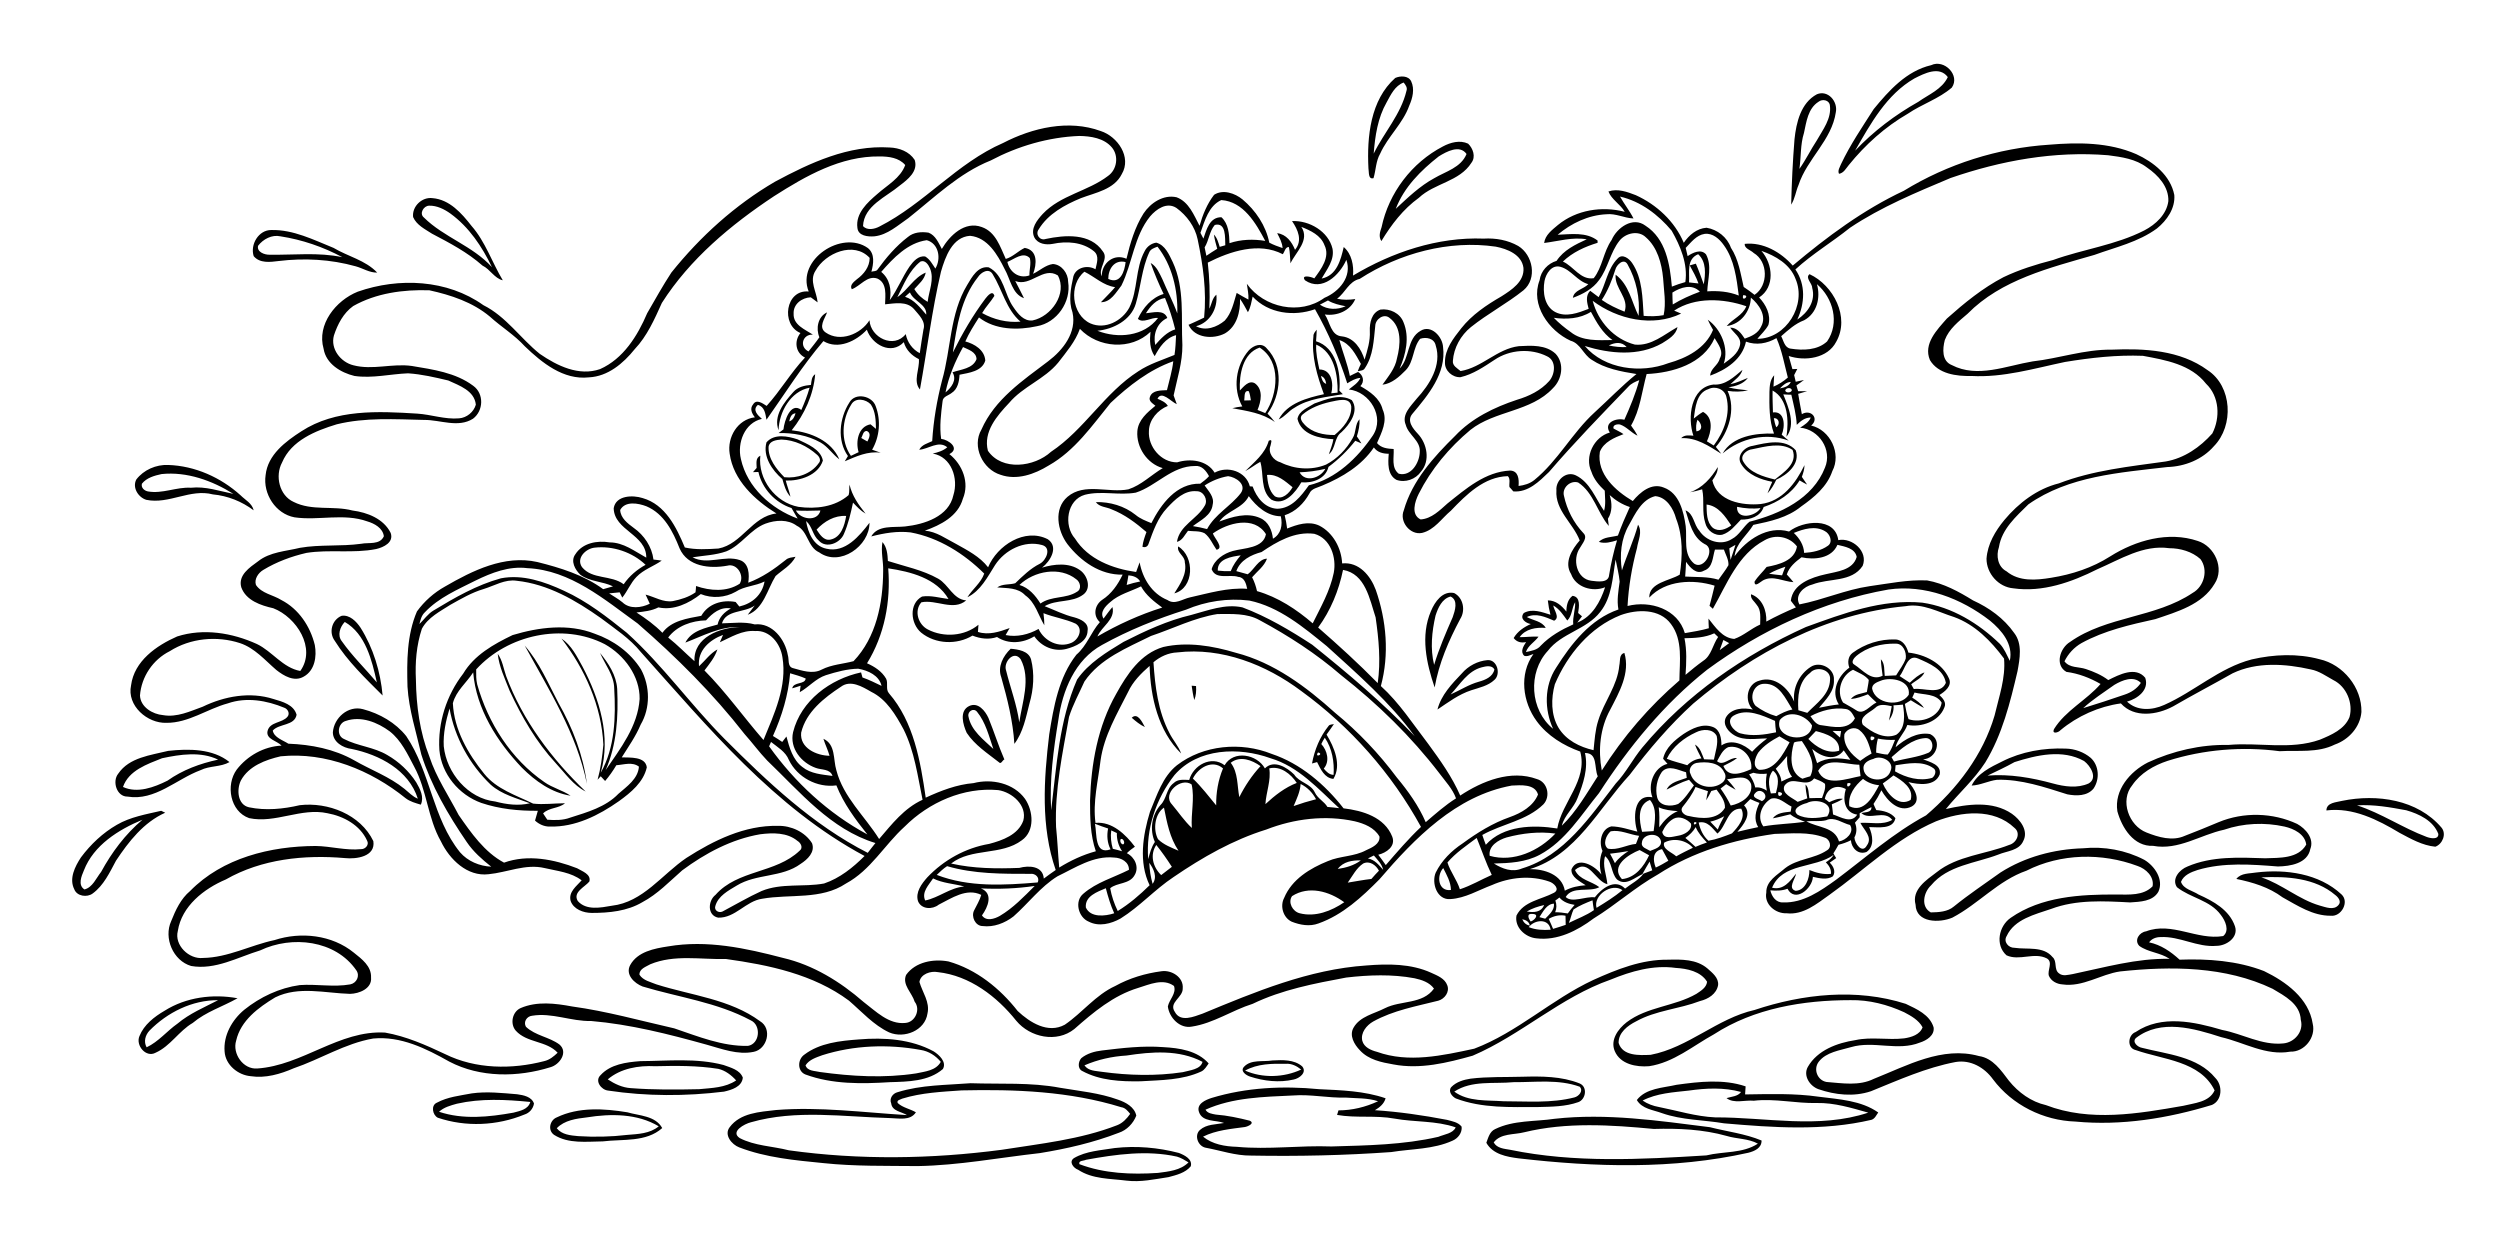 <?xml version="1.0" encoding="utf-8"?>
<!-- Generator: Adobe Illustrator 21.0.2, SVG Export Plug-In . SVG Version: 6.00 Build 0)  -->
<svg version="1.2" baseProfile="tiny" id="Layer_1" xmlns="http://www.w3.org/2000/svg" xmlns:xlink="http://www.w3.org/1999/xlink"
	 x="0px" y="0px" viewBox="0 0 1427 711" overflow="scroll" xml:space="preserve">
<path d="M619.9,662c-1.3,0.7-4.4,0.3-3.8,2.5c14.2,5.4,29.8,6,44.8,5c6.1-0.8,12.9-1.4,17.5-6c-2.1-1.3-4.2-2.6-6.6-3.3
	C654.7,656.4,637,658.9,619.9,662 M636.3,655.3c12.2-1.4,24.7-0.3,36.6,2.8c3.1,1.2,7.9,3.5,6.8,7.6c-3.1,3.8-8.2,5-12.7,6.2
	c-7.9,1.2-16,3-24,2c-9.4-1.2-19.4-0.8-27.6-6.2c-2.6-0.9-5.6-4.6-2.3-6.7C620,657,628.4,656.6,636.3,655.3 M870,646.3
	c-5.8,1.5-13.4,0.5-17.4,5.8c1.9,3.4,6,3.6,9.4,4.2c36.8,7.6,74.7,5.5,112,3.2c9.8-2.4,20.7-1,29.4-6.7c-5.5-3-11.9-2.6-17.8-4.4
	c-13.5-3.8-27.6-4.4-41.6-4C919.5,642.1,894.3,640.4,870,646.3 M887.4,638.6c29.6-3.3,59.3,1.1,88.6,4.8c9.8,2.5,20.1,3.7,29.5,7.6
	c0.1,4.3-4,6.1-7.6,7c-43,9.6-87.5,8.2-131,3.2c-6.9-0.9-14.8-2.3-18.5-8.9c1.1-2.9,1.9-6.4,5-7.8
	C864,639.3,876.1,640.3,887.4,638.6 M335,637.8c-6,0.7-12.8,1.6-17.2,6.2c2.9,3.7,7.9,4.1,12.2,4.5c9.3,0.6,18.8,0.4,28-0.7
	c6.2-0.5,13-0.7,18-4.9C363.9,635.6,348.6,635.6,335,637.8 M317.8,637.8c12.4-6,27-5.1,40.3-2.9c6.8,2,16,1.9,19.9,9
	c-9.2,8.2-22.5,6.2-33.9,7.6c-9.3,0.1-19.6,1.5-27.8-3.7C312.5,645.2,313.8,639.4,317.8,637.8 M260.8,630c-3.6,1-7.4,2-10.2,4.6
	c13.8,4.6,28.5,3,42.5,0.5c3.7-1,8.4-1.8,9.6-6.1C288.7,627.6,274.5,626.9,260.8,630 M269.3,624.1c8.6-1.2,17.3-0.2,25.9,0.5
	c3.6,0.5,8.3,1.4,9.6,5.3c-0.5,3-2.6,5.4-5.5,6.3c-15.6,6.4-33.4,7.2-49.4,1.8c-3-1.5-4.1-7.1-0.5-8.6
	C255.5,626.1,262.5,625.4,269.3,624.1 M688.1,633.4c1.1,2.1,3.8,2.4,5.9,2.8c6.6,0.5,13,1.9,19.4,3.5c3,1.5-1.1,3.3-2.8,3.6
	c-8.1,1.1-16.5,1.8-23.9,5.5c5.4,4.4,12.5,5.6,19.3,5.8c18,1.7,36-0.9,54-0.2c20.4-0.6,41.1-0.9,61-5.5c3.3-1.4,8.4-1.9,9.9-5.4
	c-11.2-3.9-23.4-2.9-34.9-5c-10.8-2-22-0.2-32.8-2.1c0.3-0.9,0.5-1.7,0.8-2.6c7.8,0,15.5-1.9,22.6-5.2c-6-2-12.3-1.6-18.5-2.1
	c-10.1,0.3-20-2-30.1-1.2C721.2,626.1,703.7,626.4,688.1,633.4 M691.6,626.7c19.8-6,40.8-7,61.3-5c12.7,0.6,25.9,1,38,5.2
	c-0.9,3.2-3.4,5.2-6.1,6.8c13.8,0.9,27.5,2.9,41.1,5.5c2.9,0.8,6.4,1.3,8.4,3.9c0.4,3.5-2.1,6.7-5.2,8c-11,5-23.3,4.6-35,6.5
	c-26.6,1.9-53.3,2.5-80,2c-8.9,0.1-17.3-2.9-26-4.5c-4.3-0.9-6.6-7-3.2-10.1c3.8-3.4,9.1-3.1,13.8-4c-4.7-1.8-12.3-0.4-14.3-6.2
	C682.7,630.1,688.2,627.8,691.6,626.7 M964,622.5c-8.9,1-18.3,1.5-26.4,5.7c2.8,1.9,6,3.1,9.4,3.7c10.6,2.1,21.1,5.4,32,5.9
	c29-0.1,59.2,6.7,87.4-2.7c-9.6-2.7-19.3-5.7-29.3-5.5c-12,0.3-24-2.7-36-1.3c-5.1-0.5-11.4,1.8-15.6-1.5c2.9-0.9,6.4-0.9,8.3-3.5
	C984,620.6,973.8,621.1,964,622.5 M957,619.2c13-1.8,26.7-3.4,39.4,0.9c-0.1,1.5-0.2,3.1-0.3,4.6c14-0.2,28.1-0.7,42,1.3
	c11.6,1.5,24.2,2.1,34,9c-1.1,1.5-1.9,3.6-3.9,4.2c-27.6,6.5-56.2,4.4-84.1,2c-11.8-2-24-1.8-35.4-5.8c-5.1-1.9-11.4-2.4-14.4-7.5
	C939.5,621.1,949.2,621,957,619.2 M515,627.1c-1.1,0.6-3.3,0.8-2.6,2.5c2.9,2.7,7,3.3,10.4,5.3c-3.2,5-9.8,3.4-14.8,3.3
	c-26.4-0.7-53.6-5-79.4,2.4c-3.6,0.9-11.9,5.3-6.4,9c8.6,4.5,18.7,4.6,28.1,7c40.3,5.6,81.3,5,121.5-0.3c22.1-3.5,44.7-5.8,65.8-14
	c3.2-1.2,5.6-3.8,7.5-6.5c-1.4-1.7-2.8-3.5-5.1-3.8c-29.4-9.1-60.5-10.3-91.1-9.6C537.5,623.2,526,623.7,515,627.1 M512.4,623.4
	c13.5-4.2,27.7-4,41.6-5.1c17,0.6,34.3-0.6,51.1,2.6c11.1,1.9,22.4,2.9,33.1,6.8c4.4,1.5,9.4,4.2,10.4,9.1c-1.7,4.4-5.4,8.3-10,9.8
	c-14.5,5.6-29.7,9.1-45.1,11.6c-23.2,2.6-46.2,7-69.6,7.4c-18-0.2-36,0.2-53.9-1.7c-16.2-1.6-32.8-3.1-48.1-9
	c-4.2-1.6-8.8-7.1-5.4-11.5c6.1-8.2,17.1-8.7,26.4-9.8c25-2,50,1.4,74.8,2.9c-3.1-2-8.5-2.2-9-6.7
	C507.5,627.1,509.5,624.1,512.4,623.4 M830.1,623.1c8,5.9,18.8,4.8,28.2,5.5c13.5,0,27.2,1.2,40.4-2.2c2.4-0.6,5.3-3.7,3-6.1
	c-12.1-4.4-25.2-2.5-37.7-2.6C852.6,618.8,840.1,616.5,830.1,623.1 M839.4,615.7c9.8-1.2,19.7-0.8,29.6-1.1
	c10.9-0.3,22.3-0.3,32.6,3.8c4.7,1.9,3.7,9.1-0.7,10.7c-7.3,2.6-15.2,2.6-22.9,2.8c-15.7,0-32,0.8-47-4.9c-2.2-1.1-4.6-4.1-2.6-6.5
	C831.3,617.5,835.5,616.3,839.4,615.7 M710.7,611.1c9.9,4.4,22.2,4,32-0.6c-2.5-2-5.4-3.5-8.7-3.3
	C726.2,607.1,717.8,607.1,710.7,611.1 M726.3,605.3c5.7-0.3,12.4-0.6,17,3.4c2.9,3.5-1.7,6.9-4.9,7.5c-8.2,1.9-17,0.9-24.9-1.7
	c-2.2-0.7-5.8-3.1-3.4-5.6C714.1,604.6,720.9,606.2,726.3,605.3 M346.9,616.1c3.9,2.6,8.4,4.7,13.1,5c13,1,26.1,0.9,39.1,0.6
	c7.2-0.7,14.9-0.8,21.1-5c-2.7-3-6.2-5.7-10.2-6.6c-11.9-1.9-24-1.8-36-1.5C364.5,608.1,354.3,609.8,346.9,616.1 M365.5,605.7
	c15.8-0.1,32-1.9,47.5,2.2c4,1.5,9.3,2.7,11,7.2c-0.5,5.3-6.4,7-10.7,8c-21.9,2.7-44.3,2.7-66.2-0.6c-3.9-0.4-7.8-5.5-4.3-8.8
	C348.4,607.5,357.5,606.3,365.5,605.7 M643,602.5c-8.3,0.5-16.4,2.3-24,5.6c2.3,3.3,6.4,3.1,10,3.7c15.3,2.1,30.9,2.5,46.1,0.2
	c3.9-1.1,10.2-1.5,11.3-5.9C673,599,657.4,600.3,643,602.5 M629.1,599.6c11.6-1.4,23.2-2.8,34.9-1.9c9.2,0.5,19.5,2,25.9,9.3
	c-1.2,1.7-2.3,3.7-4.2,4.6c-10.8,5-23,4.9-34.7,5.6c-11.3,0.2-23.2-0.4-33.3-5.9c-2.7-1.3-2.3-5.3-0.5-7.3
	C620.5,601.3,624.8,600.1,629.1,599.6 M469.4,602.3c-3.5,1.3-7.5,2.5-9.6,5.8c1.1,3.4,5.4,3.1,8.2,3.8c18.1,2.5,36.7,3.6,54.9,0.8
	c5-1.1,11.3-1.5,14.1-6.6c-2.9-3.5-6.9-6.1-11.5-6.8C506.9,595.9,487.4,596.6,469.4,602.3 M490.3,593.3c14.4-1.2,29.7-0.2,42.6,6.8
	c3.2,2,7.6,6.1,5.3,10.1c-8.2,7.1-19.9,7.2-30.2,7.5c-16.1,1-32.9,1.3-48.3-4.4c-4.7-1.9-4.5-8.6-0.6-11.3
	C467.9,595.3,479.5,594.1,490.3,593.3 M85.3,588.3c-2.4,2.6-3.4,6.3-1.6,9.5c6.8-3.2,11.6-9.3,17.6-13.5c6.9-5.8,15.3-9.3,23.2-13.4
	C109.7,570.8,95.5,577.9,85.3,588.3 M94,576.9c12.2-7.7,27.5-9.7,41.6-7.1c-8.5,4.8-18,7.7-25.6,14.1c-7.9,4.6-12.7,13.2-21.2,17
	c-5.5,3-11.5-4.2-9.2-9.5C82.2,584.9,88,580.4,94,576.9 M1290.8,500.8c11.8,3.9,21.3,12.6,33.3,16.1c3.4,0.9,8,2.9,10.7-0.3
	c1.8-2-0.1-4.4-1.8-5.7C1321.5,501.1,1305.3,500.1,1290.8,500.8 M1276.5,501.7c2.7-3.5,7.6-3,11.5-3.7c16.8-2,35.7,0.6,48.5,12.5
	c4.7,4.3-0.1,12.9-6.1,12.2c-10.2,0.1-19-5.8-27.5-10.5C1295.1,506.4,1285.8,503.6,1276.5,501.7 M47.9,496.8
	c-1.4,3.3-3.6,8.4,0.3,10.9c4.7-1.2,6.7-6.5,9.5-10c6.1-11.2,13.8-21.5,23.6-29.8C67.6,473.6,53.5,482.4,47.9,496.8 M66.7,470.8
	c7.7-4.5,16.7-6,25.3-8c0.6,0.3,1.7,0.8,2.3,1.1c-12.3,5.5-20.8,16.4-28.1,27.4c-3.6,6.7-7,14.1-13.3,18.7c-3.2,2.4-9,1.6-10.5-2.4
	c-3.1-6.1,0.4-13,3.8-18.2C51.8,481.9,58.7,475.4,66.7,470.8 M1345.4,459.7c13.9,4.5,26.1,12.9,39.7,18c2.1,0.8,6.9,1.8,6.7-1.7
	c-2.9-7.6-11-11.4-18.3-13.5C1364.3,460.8,1354.9,459.1,1345.4,459.7 M1337,457.1c19.7-4,42.9-0.8,56.6,15.3c3,3.6,0.6,9.4-3.5,10.9
	c-7.4-0.7-14-4.5-20.4-7.9c-12.5-7.5-26.7-14.7-41.8-12.8C1328,458,1333.6,458,1337,457.1 M92.5,432.8c-8.5,3.4-19,6.9-22.3,16.4
	c8.2,3.8,17.8,0.2,25.4-3.6c8.6-6.1,18.6-9.8,28.9-12C114.6,428.8,102.9,430.6,92.5,432.8 M96,428.6c11.7-1.3,25.5-1.3,35,6.4
	c-5,2.9-11.3,2-16.5,4.6c-13.8,5.1-26,17.7-41.7,15.1c-6.2,0.1-8.9-8.7-5.3-13.1C73.8,432.3,86,431.1,96,428.6 M1149.9,435
	c-5,2.8-10.2,5.2-15.4,7.7c12.6-1,25.2,1.2,37.3,4.5c6.5,1.8,14,2.9,20.4,0c5.4-3.1,1-10.1-2.6-12.8
	C1177.3,427.5,1162.5,431,1149.9,435 M1142.7,434.7c11.2-5.7,23.9-7.9,36.4-7.4c5.2,0.1,10.4,2,14.3,5.3c4.8,4.4,5.2,12.2,1.6,17.5
	c-3.6,4.4-9.9,4.3-15,3.3c-13-4.1-26.3-8.7-40.1-8.3c-4.9,0.6-9.5,3.1-14.5,3.3C1128.8,441.4,1136.2,437.9,1142.7,434.7
	 M752.3,429.5C750.1,432.9,756.1,430.4,752.3,429.5 M754.2,424.7c3.4,3.7,5,9.9,1.4,14c1.5,1.8,3.1,3.5,5.6,3.6
	c0.5-7.3-0.8-15.1-5-21.2C755.4,422.2,754.8,423.5,754.2,424.7 M758.4,414.3c0.7-0.9,2-0.7,3-1c-1.3,2-2.8,4-4.2,6
	c4.4,7.2,8.7,17.4,3.9,25.3c-5.1-0.5-7.3-5.6-9.3-9.6c-1,0.3-2,0.6-2.9,0.8C750.3,428.1,753.4,420.5,758.4,414.3 M646,409.7
	c3.4-3.3,6.1,2.8,7.5,5.3C650.7,413.7,648.3,411.7,646,409.7 M552.8,409c1.5,8,8.6,13.2,14.2,18.5c-2.5-7.3-4.4-15.2-9.3-21.2
	C555.7,403.8,552.1,406.1,552.8,409 M551.8,418.3c-2.1-4.6-4.4-12.5,1.4-15.3c5.1-2.4,9.1,2.7,11,6.8c3.2,7.8,5.7,15.9,9.1,23.7
	c-1.1,0.4-1.9,3-3.1,1.6C563.7,430,556.4,425.3,551.8,418.3 M680.2,391.4c0.6,0,1.8,0.1,2.5,0.2c0.2,2.7,0,5.5-1,8
	C681,396.9,680.6,394.1,680.2,391.4 M845.8,380.9c-8.1,2.1-12.4,9.8-17.8,15.5c5.4-2.4,10.4-5.7,16.2-7.3c3.6-1,8-2.8,8.8-7
	C851.6,379.5,848.1,380.3,845.8,380.9 M834.4,384.4c3.7-4.3,9-7.1,14.6-7.6c5.5-0.5,7.9,7.9,4,11.3c-3.6,3.4-8.6,4.4-13.2,5.9
	c-7.1,2.3-13.2,6.9-19.3,11C822.6,396.7,828.7,390.4,834.4,384.4 M284.1,373.2c2.7,3.7,3.3,8.4,4.8,12.7c9.4,25.3,26,47.3,45.4,65.9
	c-7.1-3.6-11.7-10.4-17-16.1c-11.2-12.1-19.5-26.5-26.4-41.4C288.2,387.4,284.9,380.6,284.1,373.2 M574.3,382.8
	c2.4,9.8,6.1,19.4,7.5,29.5c1.7-11.7,6.7-24.8,0.8-36C578.7,370.8,572.5,378.1,574.3,382.8 M571.5,386.5c-2.2-5.9,1.1-12.1,5.4-16.2
	c4.3,0.4,10.1,1.2,11.6,6c2.1,8.3,1.5,17.1-0.9,25.3c-2,7.9-3.6,16.4-8.6,23C578.2,411.6,575,398.9,571.5,386.5 M299.5,368.5
	c8.4,9.6,13.4,21.6,19.3,32.8c8.1,14.2,14.1,29.8,16.2,46.1C329.2,418.7,313.3,393.7,299.5,368.5 M256.6,404.4
	c-2.1,7-3.7,14.3-3.3,21.6c1.6,15.2,13.8,29.8,29.4,31.5c6.5,1.7,13.2,2.6,19.8,1c-7.7-2.9-16.1-5-22.4-10.6
	C268,436.3,259.5,420.9,256.6,404.4 M271.8,382.1c0,2.9-0.1,5.8,0.6,8.6c6.2,22,19.3,42.6,38.3,55.7c4.6,3.3,10.3,4.6,15,7.8
	c-10.9-1.7-20.2-8.4-27.8-16c-14.1-14.8-26.1-33.6-27.8-54.4c-3.8,5.9-9.8,10.6-11.6,17.6c0.7,15.1,8.6,28.8,17.9,40.3
	c7.1,8.8,18.1,12.2,27.9,17c6,0.7,12.1-0.2,18.2-0.2c-3.6,3.1-9,2.3-12.5,5.8c0.8,1.2,1.6,2.4,2.4,3.6c4.4,0.3,8.9,0.4,13.1-1.2
	c9.7-3.1,20.2-6,27.5-13.6c4.8-4.2,11.2-8.5,11.7-15.5c-3.8-2.9-8.6-1.1-12.9-0.8c-1.9,3.2-4,6.2-6.4,9c-0.6-0.7-1.9-2-2.5-2.7
	c-0.4,0.5-1.3,1.5-1.8,2c1.8-6.5,2.7-13.3,3.3-20c-1-22.1-10.6-43.3-23.9-60.6c5.7,3.8,8.8,10.2,12,16c9.7,18.4,16.4,39.9,10.4,60.6
	c8.2-14.5,8.6-31.9,7.7-48.1c-0.1-7.6-5.2-13.6-8.1-20.3c4.8,5.9,9.3,12.7,9.8,20.5c0.7,15.7-0.2,31.9-6.6,46.4
	c8.4-12.3,18.4-25.1,19.4-40.6c0.2-13.1-8.8-25.1-19.9-31.3C321.3,355.4,289.8,362.3,271.8,382.1 M292.6,362.5
	c15-4.5,31.8-6.7,46.8-0.8c10.7,3.7,20.4,10.7,26.5,20.4c5.2,9.6,5.4,22-0.2,31.5c-2.8,6.7-7,12.6-10.8,18.7
	c4.7,0.2,13.5-0.6,14.3,5.7c-1.9,8.5-9.1,14.4-15.9,19.3c-11.5,8.1-25,14.9-39.4,14.5c-3.2,0.1-6.2-1.3-8.5-3.4
	c0.5-1.9,1-3.7,1.6-5.6c-10.9,0.1-21.9-1-32.3-4.5c-12.8-4.6-22.7-16.5-23.9-30.2c-1-15.6,4.1-31.3,13.6-43.6
	C270.7,373.9,281.8,367.7,292.6,362.5 M195.1,366c5.9,8.4,13.4,15.7,20,23.5c-2.8-12.6-6.4-27.6-18.3-34.5
	C194.1,357.8,192.4,362.6,195.1,366 M191.1,365.8c-3.6-4.8-1.7-12,3.9-14.3c4.6-0.7,8.4,3.2,10.8,6.8c7.3,11.6,11.4,25.2,12.6,38.7
	C208.6,387.2,198.4,377.5,191.1,365.8 M819.4,351.4c-2.1,9.1-3.1,18.9-0.8,28.1c2.8-9.3,6.7-18.3,10.6-27.2
	c1.3-3.7,3.3-9.7-1.2-11.8C823.1,341.7,820.8,347,819.4,351.4 M816.8,348.8c2.2-5.3,6.6-11.7,13.2-10.3c5.3,2.7,6.6,10,3.5,14.8
	c-6.6,12.4-12.2,25.3-14.6,39.1C814.2,378.6,810.7,362.9,816.8,348.8 M676.3,321c0.1-3.7-4.7-5.4-3.8-9.1c9.6,5.8,9.2,23.8-2.2,26.8
	C673.6,333.4,677.7,327.7,676.3,321 M991.5,289.3c-0.4,7.8,10.7,5.5,13.4,0.7C1000.4,290.6,995.9,290.2,991.5,289.3 M974.1,288
	c0.1,4.5-0.1,10,3.6,13.3c3.4,2.5,7.5,0.8,10.5-1.4C984.8,294.8,980.8,288.7,974.1,288 M1005,287.7c12.3-1.5,20-11.9,25-22.2
	c0,2.3-0.7,4.5-1.5,6.7c1,1.4,2,2.9,3,4.4c-1.5-0.8-2.9-1.5-4.3-2.4c-4.6,7.6-12.2,12.4-20.5,15.2c-1.8,5.5-7.8,7.3-13,7.2
	c-3.2,3.3-6.1,7.2-10.6,8.6c-4.3,0.9-8.7-2.4-9.7-6.6c-2.1-6.3-0.4-12.9-1.8-19.3c-2.3,0.7-4.6,1.3-7,1.7
	c7.1-2.4,12.2-8.2,15.9-14.4c0.1,2.9-1.5,5.3-3.1,7.6C980.1,286.2,994.6,288.7,1005,287.7 M81,276.1c-0.6,2.3,1.4,4,3.4,4.4
	c8.3,1.5,16.3-2.6,24.6-2.1c8.3-0.9,16.2,1.9,24.2,3.5c-12.1-7.6-26.6-12.8-41-11.3C88.1,271.5,83.7,272.7,81,276.1 M77.8,273.7
	c4.2-5.5,11.3-8.6,18.2-8.3c15.3,0.5,30,7.1,41.3,17.3c2.7,2.7,6.6,4.6,7.5,8.6c-6.8-5.1-14.8-8.3-23.3-9.1
	c-12.9-3.4-25.1,5.8-38,3.1C78.9,283.9,75.4,278.3,77.8,273.7 M1000.3,256.4c-3.4,0.3-7.5,3.8-5.1,7.3c3.7,6.2,11.3,8.4,17.9,10
	c5.1-4.1,13.1-9.1,10.1-16.9C1016.6,252.3,1007.7,254.9,1000.3,256.4 M1000.4,254.5c7.9-1.8,18.4-4.4,24.6,2.5
	c2.7,7.7-4.7,14-11.1,16.8c-1.3,2.8-2.9,5.6-5,7.8c0.8-2.2,1.7-4.4,2.7-6.6c-6.6-1.2-13.9-4-17.6-9.9
	C990.8,260.4,995.6,255.1,1000.4,254.5 M438.7,255c-0.3,6.9,4.5,12.8,9,17.4c7.3,0.8,15.3-1.9,19.6-8c1.5-1.5,0.5-3.6-0.9-4.8
	c-5.6-5-12.8-8.5-20.4-8.7C443.2,251.1,439.2,251.6,438.7,255 M437.5,252.5c4.4-5.1,12.1-3.6,17.8-1.7c5.4,2.6,13.2,5.6,14.4,12.1
	c-2.7,8.4-13.1,11.7-21.2,11.4c0.8,3.1,2,6.1,2.7,9.2c-2.6-2.7-3.6-6.5-4.6-10C440.7,268.4,435.3,260.6,437.5,252.5 M723.2,271.1
	c0.4,4.3,1.1,9.1,4.5,12.2c4.2,2.3,8.2-1.8,10.1-5.2C733.6,274.7,729.1,270.5,723.2,271.1 M741.8,269.6c3.3,6.1,12,3.2,14.7-2
	C751.6,268.8,746.7,269.4,741.8,269.6 M772.1,250.1c2.1-3.3,1.2-7.9,3.9-10.8c0.2,3.3-0.5,6.6-1.5,9.8c0.9,1.3,1.8,2.6,2.6,4
	c-1.2-0.5-2.3-1-3.5-1.5c-4.4,5.6-9.5,10.6-15.3,14.9c-1.6,6.8-9.1,9.4-15.5,8.8c-3.3,5.7-9.7,13.8-17.1,9.9
	c-6.4-5.2-4.2-14.5-6.3-21.6c-3,1.6-5.6,3.8-8.6,5.3c5.2-5.2,11.3-9.9,13.4-17.3c2.5-1.4,1.2,1.5,1,2.8c-1.6,4.1,1.7,8.5,5.7,9.5
	c8,4,17.7,4.7,26,1.3C763.4,261.8,768.6,256.3,772.1,250.1 M759.3,229.4c-5.7,1.3-11.3,3.4-15.8,7.2c-2.1,1.7-0.4,4.2,1.1,5.7
	c4.3,4.7,11.1,6.1,17.2,6c4.8-4,9.8-9.6,9.5-16.3C770.5,226.2,763.2,228.7,759.3,229.4 M750.3,230.3c6.6-2.3,14.6-5.8,21.3-1.9
	c4.4,6.2-1.2,13.9-5.9,18.3c-4.3,3.1-3.1,9.3-7.2,12.6c1-2.9,2.1-5.7,2.6-8.6c-7.9-0.4-18.4-2.6-20.5-11.6
	C741.4,234.4,746.8,232.6,750.3,230.3 M491.6,250c1.1,0.7,2.3,1.3,3.5,2c1-1.9,2.4-4.8-0.3-6C492.6,245.9,492.5,248.6,491.6,250
	 M485.9,230.9c-5.4,8.6-6.2,20.7-0.2,29.3c1.5-0.7,2.9-1.4,4.4-2.1c-1.8-5.9-0.3-14.6,6.8-15.9c1,0.9,2,1.7,3.1,2.6
	c-0.1-4.7-0.2-9.8-2.9-13.9C494.3,227.8,488.2,226.7,485.9,230.9 M484.8,229.8c3.3-6,13.2-3.9,15.1,2.2c3,8,2.2,17.3-2.1,24.7
	c1.6,0.6,3.3,1.1,4.9,1.7c-7.4-1-13.9,2.1-20.5,4.9c0.6-1,1.2-2,1.8-3C477.7,251.4,479.1,238.7,484.8,229.8 M450.5,240.5
	c2.2-0.6,3-2.7,3.6-4.6C451.6,236.1,451,238.4,450.5,240.5 M462.9,219.7c0.3-2.2,0.3-4.7,2.4-6.1c-0.9,11.6-6.1,22.9-13.4,32
	c10.9,1.2,22.6,5.9,27.2,16.6c-3.9-2.9-6.5-7.2-10.7-9.6c-7.3-4.1-15.7-5.6-24-5.4c0.9-0.7,1.9-1.4,2.8-2.1
	c0.5-4.8,4-15.9,10.2-11.1c1.8-4.1,3.5-8.3,4.7-12.7c-10.9,2.1-17.4,13.9-17.7,24.3c-3.1-8.3,3.2-16,8.4-21.8
	C455.3,220.9,459.2,220,462.9,219.7 M968.9,239.6c-0.8,2.1-0.9,4.4-0.6,6.6C972.4,245.7,971.3,241.6,968.9,239.6 M975.2,222.1
	c-7,2.2-7.5,10.7-8.4,16.8c1.7-1.4,3.4-2.7,5.3-3.8c6.2,3.4,4.7,11.4,2.2,16.8c1.3,0.8,2.6,1.6,3.9,2.4c5.9-7.8,9.7-18.1,7.2-27.8
	C984.4,222.1,979.1,220.1,975.2,222.1 M978.1,219.5c6.8,0.5,11.7-4.4,16.5-8.4c-1,3.7-4.4,5.7-6.9,8.2c3.5-0.7,6.7-2.3,10-3.6
	c-2.6,3.5-6.9,4.7-11.1,5.4c3.7,1,7.4,1.3,11.2,1.7c-3.8,0.9-7.8,0.9-11.7,0.3c4.9,10.6,0.6,23.6-6.7,32c1,1.3,2.1,2.5,3.1,3.9
	c-7-4.4-14.3-9.4-22.9-8.9c1.9-2,4.5-1.6,7-1.4C963.1,238.5,965,221,978.1,219.5 M710.2,228.6c1.3,0,2.5-0.1,3.8-0.1
	c-0.3-1.8-0.5-3.6-1.2-5.2C709.8,222.6,710.6,226.7,710.2,228.6 M707.7,222.9c2.2-2.2,5.1-6.1,8.6-4.1c4.9,3.6,3.5,10.4,1.5,15.2
	c1.5,0.6,2.9,1.2,4.4,1.8c7.3-10.9,9.3-29.5-3.2-37.4C709.3,201.7,707.3,213.8,707.7,222.9 M712.9,199.9c2.7-2.8,7.3-4.6,10.2-1
	c9.7,9.9,8.2,26.5,0.4,37.2c1.5,1.5,2.9,3.1,4.2,4.8c-7.2-5.2-15.9-6.3-24.3-7.9c1.9-0.5,3.8-0.8,5.7-1
	C703.5,221.9,705.3,208.5,712.9,199.9 M754,214.6c0.5,1.8,1,3.9,3,4.5C756.7,217.1,756,215.3,754,214.6 M751.3,196.7
	c-0.3,4.8,0.8,9.5,1.8,14.2c7.1,0,8.2,8.2,6.8,13.6c0.9-0.1,2.7-0.3,3.6-0.4C763.7,214.2,761.6,201.1,751.3,196.7 M749.7,192
	c-0.1-1.6,1-2.7,1.9-3.8c-0.1,2.2-0.2,4.4-0.4,6.6c11.4,3.4,14.3,17.9,13.3,28.2c0.5,0.5,1.5,1.5,2,2c-9.4,1.7-19.5,2.4-27.7,7.8
	c-3.3,1.8-5.4,5.1-8.9,6.6c4.9-9.3,16.3-12.3,25.8-14.4C751.8,214.5,748.5,203.3,749.7,192 M147.3,140.3c-0.8,3.6,3.8,5.2,6.7,5.1
	c13.8,0.2,27.7-1.5,41.4,1.4c-11-5.9-23-10-35.3-11.9C155.2,133.8,150.2,136.5,147.3,140.3 M144.8,146.2c-2.1-6.6,2.8-15,10.1-14.9
	c12.5-0.3,24.1,5.6,35.5,10.2c8.2,4.9,18.2,7,24.9,14.1c-4.4,0.1-8.2-2.5-12.3-3.6c-14.3-4-29.3-4.8-44-3
	C154.2,149.6,148.3,150.4,144.8,146.2 M241.9,124.1c11.5,11.4,27.9,16.2,38.9,28.4c-5.6-11.7-13.1-22.9-23.7-30.6
	c-3.5-2.5-7.7-4.6-12.1-4.5C241.8,117.4,239.2,121.9,241.9,124.1 M235.8,123.9c-0.7-6.1,5.1-11.6,11.1-10.8
	c9.7,0.8,16.6,8.6,22.2,15.8c8,9.1,11.7,20.8,17.9,31.1c-4.8-1.1-7.2-6.3-11.6-8.4c-8.6-7.6-18.7-12.9-28.8-18.2
	C242.6,130.8,237.8,128.5,235.8,123.9 M821.2,89.3c-10.2,8-19.8,17.6-24.5,29.9c6.9-6.4,13.7-13,22-17.5c6.6-3.9,15.2-6,18.4-13.8
	C833.2,82.4,825.7,86.5,821.2,89.3 M823.6,83.6c4.3-2.3,9.7-3.8,14.4-1.6c2.8,2.7,4.5,7.5,1.9,10.9c-6.8,10.8-21.1,11.6-30,20
	c-9,6.5-15.7,15.3-21.4,24.7c-1.7-2.5-0.8-5.3,0.1-7.9C792.7,110.1,805.9,92.8,823.6,83.6 M872.6,529.2c3.9,1.6,8.3,1.8,12.5,1.5
	C884.1,524,875.9,524.9,872.6,529.2 M868.9,524.7c0.8,1.9,2.2,3.3,4.3,3.6C872.8,526,870.9,525.1,868.9,524.7 M884,524.5
	c0.9,1.9,1.7,3.8,2.5,5.7c2.4-0.7,4.8-1.5,7.2-2.3c0-1.7-0.1-3.5-0.1-5.2C890.3,522,886.9,522.8,884,524.5 M873.7,526
	c2.1-0.6,5.2-4.1,1.3-4.3C871.3,521.2,872.2,523.9,873.7,526 M871.5,520.3c4,0.6,8.1,0.6,9.9-3.7
	C877.9,517.4,874.5,518.5,871.5,520.3 M878.7,523.5c0.8,0.2,2.5,0.7,3.3,0.9c2.3-2.4,5.4-4.9,5-8.6
	C882.8,516,880.8,520.4,878.7,523.5 M898.2,519.1c-1.2,2.5-1.6,5.2-2.7,7.7c4.8-2.4,9.9-4.2,14.3-7.3c-0.3-1.9-0.6-3.7-0.8-5.6
	C905.2,515.4,901.5,516.9,898.2,519.1 M887.8,514c0.8,2.2,0.8,4.5-0.1,6.7c2.4,0,4.8,0.3,7.2,0.7c1.2-1.7,2.5-3.3,3.9-4.9
	c-3.3-0.5-6.5-1.6-8.7-4.2C889.6,512.8,888.4,513.6,887.8,514 M737.5,511.5c-2.5,3.6,0.3,8.8,4.4,9.8c8.9,2.3,18.1-1.3,25.4-6.3
	C758.7,508.7,747,505.4,737.5,511.5 M619.8,518c2.7,5.9,11,5,16.2,3.3c-2.1-4.6-3.5-9.4-4.8-14.3C626.3,509.1,619.2,511.5,619.8,518
	 M911.3,518.2c5.1-3.1,10.2-6.3,14.8-10.1C920,503.7,909.3,511,911.3,518.2 M559.9,507.1c7.3,2.9,4,10.7,0.6,15.4
	c2.4,3.6,7.2,2,10.2,0.3c7.6-4.5,13.7-10.9,19.9-17.1C580.4,507.2,570.2,507.6,559.9,507.1 M528.1,514c7.8-1.6,14.1-7.3,22.3-8
	c-5.9-1.6-12.2-1.8-17.8-4.6C530.2,505.1,525.9,509.2,528.1,514 M828.2,508c-0.1-4.6-2.4-8.5-4.4-12.5
	C819.8,499.9,820.9,509,828.2,508 M540.6,494.4c-2.2,1.4-4,3.2-5.9,5c18.4,7.1,38.3,5.9,57.6,4.3c1.4-2.8-1.4-5.3-4.2-4.9
	C572.2,498.8,555.9,498.9,540.6,494.4 M769.3,503.8c4.5-0.7,9-1.6,13.5-2.1c1.4-1.6,2.8-3.2,4.3-4.7c-1.7-3.2-5.3-5.9-9-4.1
	C774.2,495.5,772,500,769.3,503.8 M656,492.5c0.2,4.1,0.8,8.1,1.9,12C660.8,500.6,658.5,495.9,656,492.5 M937.5,498.9
	c1.9-0.7,3.7-1.4,5.6-2.1c-0.5-1.7-1-3.3-1.5-5C940.2,494.1,938.8,496.5,937.5,498.9 M763.6,496c4.7-0.7,9.3-2,13.2-4.9
	C771.9,491,766.7,491.8,763.6,496 M916.2,488.7c-1.7,5.4,0.8,10.6,1.3,16c-6.9-1.6-10.6-15-18.5-8.1c2.5,5.7,9.4,6.3,13.9,9.8
	c-5.7,3.1-15.3-0.9-19.2,5.6c3.6,3.6,11.3-0.5,16.6,0.2c3.9-5,11.5-11,17.3-5c3.5-2.8,7.8-4.8,10.5-8.5c-4.8,1.9-10,7.4-15.1,3.3
	C919.5,498.3,920.4,492.2,916.2,488.7 M780.8,490c3.9,0.7,6.2,3.7,8.7,6.5c-0.7-3.3-3.2-5.7-5.3-8.2
	C783,488.9,781.9,489.5,780.8,490 M1011.5,506.7c6.5,1.6,10.2-3.6,13.7-8c-0.5,3.1-5,8.4-0.2,9.8c5.6-0.4,7.9-7.1,7.8-11.9
	c3.9,1.6,8.1,2.7,12.3,2.2c0.3-2.7-1.2-4.8-2.9-6.6c1.7-1.1,3.4-2.3,4.4-4.2C1035.7,495.8,1017.4,492.4,1011.5,506.7 M919,487.3
	c1,1.8,1.9,3.6,2.8,5.4c2-2.9,4.8-5,7.7-6.9C926,486.4,922.5,486.9,919,487.3 M945.1,495.2c2.5-1.1,4.8-2.5,7.2-3.9
	c-1.2-2.2-2.4-4.4-3.6-6.6C943.2,485.8,943.4,491,945.1,495.2 M925.8,501.8c7.7-0.8,12.5-7.2,15.5-13.6c-1.8-1-3.6-2-5.4-3
	C929.7,487.6,918.9,494.4,925.8,501.8 M660,482.3c-3.8,5.7-1.9,12.7,2.8,17.2c2-1.6,4-3.1,6.1-4.7
	C666.1,490.4,663.2,486.3,660,482.3 M949.9,481c-1.2,3.7,4.6,5.6,6.9,7.8c3.1-1.8,6.3-3.3,9.5-4.9
	C962.4,479.4,955.1,478.1,949.9,481 M826.2,492.3c1.6,5.2,5.4,9.9,7.1,15.3c6.4-2.1,12.1-5.5,18.2-8.2c-3.3-6.8-5.7-14-8.6-21.1
	C837,482.7,830.9,486.8,826.2,492.3 M639.7,479c-0.6,1,0,2.7,1.3,3C642.6,481.5,641.1,478.1,639.7,479 M937.2,481
	c-0.6,2.8,2.9,3.5,4.7,4.7c2.5-1.1,6.6-1.9,6.2-5.5C947,474.7,937.5,475.7,937.2,481 M860,478c-4.7,1.4-10.5,4.8-9.7,10.5
	c13.6,3.9,28.2-2.8,37.5-12.7C878.5,474.5,869,475.6,860,478 M919.4,474.5c-2.6,2.1-4.8,7.5-1.6,9.9c5.5,1.1,10.6-2.2,16-2.7
	c0.6-1.5,1.2-3.1,1.8-4.6C930.2,476.4,924.9,473.5,919.4,474.5 M634.3,474c-0.5,3.5-0.1,7.1,0.9,10.5c1.8,0.4,3.6,0.9,5.3,1.4
	c-2.1-3.1-3.1-6.7-3-10.4C636.4,475,635.4,474.5,634.3,474 M967.9,472.1c-1.4,2.5-3.5,4.5-5.9,6.2c2,1.7,3.9,3.3,5.8,5.1
	c2.1-0.9,4.3-1.8,6.5-2.5C971.8,478.2,969.3,475.5,967.9,472.1 M625,470.2c1.2,5.5-0.4,18,8.9,14.6c-1.9-3.7-2.2-7.9-1.4-11.9
	C630,472.1,627.5,471.2,625,470.2 M967.2,469.2C965.6,472.2,970.5,469.4,967.2,469.2 M1042.3,468.2c-3.6,0.9-7.5,0.2-11.2,0.6
	c6.2,3.7,16.1,3,18.6,11.5c4-0.7,9-5.2,6.3-9.4C1051.6,469.9,1047,465.9,1042.3,468.2 M955.3,467.3c-3,1.7-5.1,4.5-6.5,7.6
	c1,4.6,6,2.6,9.2,2.1c3.3-0.5,8.1-3,7.2-6.9C962.8,467.4,958.6,465.6,955.3,467.3 M976.2,469c1.4,1.5,2.8,3,4.3,4.5
	c1-2.6,2.3-5.2,3.7-7.6C981.6,467.3,979,468.4,976.2,469 M980.3,475.8c-2.9-3.1-5.7-7.4-10.7-6.3c0.8,3.9,2.6,7.8,5.6,10.4
	c4.6-0.8,9.1-2.5,13.4-4.2c3.4-3.6,8.1-8.9,5.3-14.1C986,461.2,985.4,471.7,980.3,475.8 M1061.5,464.2c0,0.8,0,1.5,0,2.3
	c-0.9,1-1.8,2-2.7,3.1c1.2,2.8,1.1,5.8-0.3,8.4c0.1,3.3,4.4,9.6,7.1,4.6c3.5-4.7-1.7-8.9-3.7-12.9c6.1-0.4,12.6,1.5,18.2-1.7
	c-4.5-6-13.2,0.5-17.6-3.9c2.2-0.7,5.9-0.1,5.7-3.4C1065.9,461.8,1063.7,463,1061.5,464.2 M946.8,460.8c0.5,3.8,0.4,7.6,0.3,11.4
	c2.8-3.9,6.1-7.4,10.6-9.2C954,462.7,950.2,462.4,946.8,460.8 M661,479c3.2,3.2,7.6,4.8,11.7,6.6c-5-7.4-6.6-16.1-8.3-24.6
	C659.2,464.5,658,473.4,661,479 M1031.3,458.4c-2.8,0.6-9,3.3-5.3,6.6c5,2.8,11.6,2,17,1C1048,458.5,1036.7,455.4,1031.3,458.4
	 M937.3,474.8c2.2-0.1,4.4-0.3,6.6-0.4c0.7-5.9,2.1-12.8-2.1-17.8C934.3,459.4,935.7,468.6,937.3,474.8 M1006.5,471.7
	c7.9-1.4,15.9-1.5,23.8-2.6c-3-1.2-6-2.2-8.4-4.3c-3.3,0.8-6.6,1.7-10,2.3c2.4-3.2,6.6-3.4,10.2-3.8c0.2-1,0.4-2,0.5-2.9
	c-3.7-1.8-7.3-5.8-11.7-4.5C1005.8,458.9,1002.5,466.2,1006.5,471.7 M999.1,456.1c-1.2,1.2-2.4,2.4-3.6,3.6
	c4.8,4.9-0.4,11.2-3.8,15.1c3.9-0.9,7.9-1.9,11.9-2.7c-2.8-4.4-1.4-9.4,0.7-13.8C1002.5,457.7,1000.8,456.9,999.1,456.1
	 M1015.1,452.1C1014,457,1020.3,452.3,1015.1,452.1 M1001.8,452.8c-2.4,2.5,2.3,3.4,3.9,4.5C1010.8,454.7,1004.9,448.8,1001.8,452.8
	 M1041.6,456c0.8,0.6,1.7,1.2,2.5,1.9c2.5-1.1,5.1-2.4,7.9-1.9c-2,1.2-4.2,2.2-6.4,3.1c0.3,1.9,0.5,3.8,0.7,5.8
	c4.5,1.5,10.4,5.4,13.8,0.1c-7.3-1.1-8.4-8.6-6.5-14.6C1048.3,447.5,1042.8,449.9,1041.6,456 M967.8,449.2
	c-1.8,4.2-4.5,7.8-7.3,11.3c-2,2.6,1.1,5.1,3.6,5.3c6.9,1.6,16.3,2.4,20.5-4.7c0.2-4-2.6-7.3-4.8-10.4c-1,0.3-2,0.5-3,0.8
	c-0.9,1.8-1.8,3.6-2.9,5.3c0.2-1.8,0.6-3.5,1-5.2C972.5,450.9,970.2,450,967.8,449.2 M742.4,447.5c-0.3,4.5-2.3,8.6-4,12.6
	c4.2-1.5,8.5-2.8,12.8-3.9C749.2,452.5,746.3,449.4,742.4,447.5 M1054.5,447.1C1053.4,451.7,1059.1,446,1054.5,447.1 M668.9,459.1
	c3.8,4.5,7.1,9.5,11.4,13.5c-0.6-8.3,1.7-16.7-0.1-24.8C674.1,443.3,663.2,453.1,668.9,459.1 M1055.6,460.2c8.5,4.2,13.7-5.9,17-12
	c-3.4-0.3-6.5-1.5-9.2-3.6C1058.8,448.4,1054.7,453.8,1055.6,460.2 M1035.5,444.3c-4.6,6.1-12.6-2.4-17,4.3
	c-1.7,4.6,4.7,6.8,7.6,9.1c1.8-0.7,3.7-1.3,5.5-2c-0.5-2.6-1-5.2-1-7.9c2.1,2,1.6,5.2,2.2,7.8c2.4-0.1,4.8-0.1,7.2-0.1
	c0.9-2.6,2.2-5.3,1.7-8.1C1039.9,445.9,1037.6,445.2,1035.5,444.3 M985.8,444.8c1.7,1.9,3.4,3.8,4.9,6c-1.9-1-3.6-2.1-5.4-3.2
	c-1.1,0.8-2.1,1.7-3.2,2.5c2.2,3.1,4.2,6.3,5.8,9.7c5.8-1.1,13-5.4,11.6-12.3C997.1,441.7,990.4,444.4,985.8,444.8 M1074.7,447.2
	c2.5,5.9,9,13.6,15.9,9.4c2-6.7-5-11.1-9.8-14C1078.8,444.2,1076.8,445.8,1074.7,447.2 M1010.8,452.9c0.7,0,2.1-0.1,2.9-0.2
	c1.1-4.3,2.5-9.7-1.7-12.8C1008.8,443.6,1009.6,448.6,1010.8,452.9 M998.4,442c1.6,2.3,2.9,4.7,3.5,7.5c2.4-0.3,4.6,0.5,6.6,1.8
	c-0.7-3.2-0.6-6.5,0-9.7c-2.6,0.3-5.2,0.2-7.7-0.5C1000.2,441.3,999,441.8,998.4,442 M948.6,440.6c-2.8,4.1-3.9,9.6-2.7,14.5
	c1.3,5.2,7.9,5.5,12,3.8c3.8-2.8,6.2-6.9,9-10.6c-1-1.1-1.9-2.1-2.8-3.2c-4.5,1.4-8.6,3.6-12.8,5.6c2.1-4.4,7.4-5.1,11.5-6.7
	c-0.1-1.1-0.3-2.1-0.4-3.2C958.1,439.7,952.4,436.3,948.6,440.6 M724.5,438.6c1.1,6.9-1.8,13.5-2.2,20.4c5.3-4.9,11.1-9.5,17.9-12.1
	C736.9,441.8,730.9,437,724.5,438.6 M1082,436.8c-0.1,0.9-0.2,2.7-0.3,3.5c6.3,3.6,14,5.8,21.2,3.7c1.7-1.2,2.7-4.2,0.7-5.5
	C1097.3,434,1089.1,435.8,1082,436.8 M680.9,444.4c4.9,4.7,9,10.1,13.3,15.3c-0.1-7.2,1.1-14.4,3.9-21.1
	C692,433.3,683.9,438.2,680.9,444.4 M1037.8,440c3.9,9.4,16.6,4.4,24.2,3c-0.3-2.2-0.5-4.3-0.7-6.5
	C1053.8,436.5,1042.5,431.8,1037.8,440 M968.3,435.5c-2.8,0.6-4.8,3.8-3.3,6.4c2.4,7.1,12.2,9.4,17.9,5c1.9-1.3,2.7-4,1.3-6
	C981.6,435,973.9,434.6,968.3,435.5 M1069.3,433.2c-2.8,0.7-6.1,2.4-5.6,5.8c0.9,7.3,13.3,8.1,15.4,1.1
	C1081.6,434.7,1073.7,430.7,1069.3,433.2 M702.5,435.4c4.3,5.6,3.6,13.1,4.9,19.6c3.2-6.4,7.2-12.4,12.1-17.7
	C714.6,433.8,707.8,431.2,702.5,435.4 M1013.6,438.8c1.6,2.2,3.1,4.5,3.2,7.3c2-1,4-1.9,6.1-2.7c-2.7-3.4-3-7.7-2.8-11.9
	C1018.1,434.1,1015.9,436.5,1013.6,438.8 M904.7,429.8c2,8.8-1,17.6-4.2,25.6c-2.1,5.8-7.5,9.8-9,15.9c8.4-8.1,14.2-18.5,20.5-28.2
	C909.8,438.2,912.2,429.8,904.7,429.8 M670.4,442.4c-10.6,13.5-16.4,30.9-15,48c0.9-3.4,1.8-6.9,3.8-9.8c-3.1-7-1.8-15.4,3.2-21.1
	c3.6-3.5,3.3-9.4,7.5-12.5c2.4-2.4,5.8-1.9,8.9-1.8c2.3-8.4,12.6-14.2,20.2-8.4c5.1-8.8,18.5-6.3,23,1.8c5.1-5.2,12.6-0.6,16.7,3.5
	c2.9,4.6,9.4,5.1,11.8,10.2c1.6,3.5,5.3,5.1,7.2,8.3c2.2,0.2,4.5,0.4,6.7,0.7c-11.9-10.9-23.2-23.8-39.2-28.5
	C707.3,426.3,683.8,426.9,670.4,442.4 M1034.4,427.5c1,2.7,1.9,5.3,2.8,8.1c5.8-3.5,12.6-3,19-1.9c-1.3-1.8-2.5-3.6-3.8-5.4
	C1047.6,434.9,1039.5,432,1034.4,427.5 M986.4,426.5c-3.2,1.5-4.7,5.1-6.3,8c3.6,3.1,7.3-2.4,11.4-1.8c-2.3,1.9-5.2,3.1-7.8,4.5
	c2.8,7.1,10.6,4.2,15.9,1.8C1000.6,431.8,993.6,424.9,986.4,426.5 M440.1,423.5c-0.3,0.6-0.8,1.8-1.1,2.5
	c14.7,20.6,33.7,38.2,56.1,50.3c-6.9-8.6-13.6-17.7-17.7-28c-11,1.5-22.3-4.6-27.1-14.5C448.4,429,443.8,426.5,440.1,423.5
	 M1024,423.9c-2,6.9-3,16.9,4.8,20.6c1.5-0.5,3-1,4.5-1.4c3.5-7-0.9-14.3-4.8-20.1C1027,423.3,1025.3,423.1,1024,423.9
	 M1071.9,421.6c-0.7,2.6-1,5.3-1,8c2.2,0.4,4.4,1.1,6.6,1.1c2-2.4,3-5.5,4.2-8.4C1078.4,422.5,1075.1,422.2,1071.9,421.6
	 M1079.7,432.2c0.5,0.8,0.9,1.7,1.4,2.5c6.5-1.8,13.4-2.4,19.6-5c3.7-1.8,2.8-8.7-1.7-8.4C1091.3,421.8,1085.2,427.4,1079.7,432.2
	 M1067.9,420.4C1066.5,425.3,1073.1,420.3,1067.9,420.4 M1003.6,429.6c-1.8,2.9-3.6,7.9,0.4,9.8c9.1,0.5,13.8-8.9,17.5-15.7
	c-2-1.1-3.9-2.3-5.8-3.4C1011.2,422.7,1006.8,425.5,1003.6,429.6 M1046,417.2c1.4,1.2,2.9,2.5,4.3,3.8c0.2-1.2,0.4-2.4,0.6-3.7
	C1049.2,417.3,1047.6,417.2,1046,417.2 M1036.5,417.3c-1.4,1.5-2.9,3-4.3,4.5c4.4,4.6,11.1,8.8,17.6,6.7
	C1050.4,421.2,1042,418.7,1036.5,417.3 M968.1,418c-6.8,3.1-13.4,8.2-16.7,15.1c3.8,1.6,7.8,2.4,11.7,3.7c2.2-2.3,5-3.6,8.1-3.9
	c-1.3-2.6-2.7-5.1-3.7-7.9c3.1,1.8,3.9,5.4,5.2,8.4c1.8,0.1,3.7,0.1,5.6,0.2c0.8-4.4,2.6-9,1.6-13.5
	C977.7,415.8,971.8,416.1,968.1,418 M1052.8,419c-0.9,6.5,4,11.8,9,15.3c2.1-1.6,4.3-3,6.5-4.2c-1.4-4.8-2.8-10.2-7-13.4
	C1058.5,414.5,1054.3,416,1052.8,419 M197.4,411.5c-4.5,1.2-5.6,8.3-1.1,10.3c7.9,4.1,17.1,4.6,24.8,9.2c6.6,3.8,12.4,9.2,16.5,15.6
	c2.2,3.8,4.6,8.3,2.6,12.7c-3-0.9-6.1-1.7-8.7-3.7c-19.8-16-45.5-26.5-71.3-23.9c-8.6,2-18.2,5.5-22.7,13.8
	c-2.5,5.1-2,13.8,4.6,15.3c9.6,2,19.6,1,29-1.2c16.1-1.9,34.7,5.3,42,20.5c1.4,8.9-9.8,10.4-16.2,9.7c-23.2-2-47.5,0.5-68,12.2
	c-12.5,5.3-25.2,15.2-27.4,29.4c-2.1,8.1,6.4,16.3,14.4,15.4c14.2-0.2,27.1-7.3,40.8-10.2c15-4.9,32.8-3,45.3,7.2
	c4.5,3.6,10.1,7.7,9.8,14.2c0.6,6.3-6.8,9.2-12,9.3c-14.2-0.4-29.3-4.6-42.7,2c-9.6,5.8-19.7,13.2-22.3,24.7
	c-2.3,7.4,4,16.5,12,15.9c25.8-1.7,46.8-22,73-20.5c12,2.1,23.3,7.1,34.3,12.3c17.4,8.6,38,8.8,56.5,4c3.1-0.7,5.5-2.7,7.7-4.8
	c-6.3-6.9-17.5-5.5-23.9-12.6c-3.4-3.9-2-10.8,2.8-12.9c9.3-4,19.7-2.7,29.4-0.9c19.7,2.7,38.9,8.1,58.3,12.5
	c13.6,4.6,27.4,10.3,42,10c6.9-1.1,7.7-11.9,1.6-14.6c-19.2-10.3-41.1-13.1-61.7-19.3c-4.7-1.8-10-6.8-7.1-12.2
	c4.2-7.7,13.8-9.5,21.7-10.7c22.1-3.8,44.3,1,65.6,6.6c17.2,4,32.7,13.6,45.9,25.1c7,5.3,14.4,13,23.9,12c5.6-0.4,8.8-7.7,5.3-12.1
	c-1.5-5.1-7.3-9.7-4.9-15.3c5.3-7.5,15.7-9.3,24.2-7.7c15.9,4.5,29.4,15.4,39.5,28.3c6.9,6.5,17.3,13.1,26.9,7.8
	c10-6.8,17.6-17,28.8-22.1c8.1-4.5,17.2-7.2,26.3-8.4c5.8-0.9,12.8,3.4,12.2,9.8c0.2,5.2-8.2,8-4.5,13.4c3.2,6.1,10.9,2.7,15.8,1
	c30-12.4,60.7-25.3,93.5-27.5c12.4-1,25.5-1.1,37.1,4.2c3.5,1.6,7.7,3.2,9.1,7.1c1.5,3.8-1.5,7.8-5.1,8.8
	c-12.6,3.2-25.7,5.5-37.2,11.9c-3.7,2.1-7.3,6.4-6.2,11c1,3.7,4.9,5.4,8.4,6.3c18,6.5,37.4,2.1,55.5-1.8
	c24.6-9.3,44.1-28.1,67.9-39.2c13.5-6.1,27.7-11.8,42.8-11.6c7.6-0.2,16.2-0.3,22.4,5c2.8,2.5,6.5,5.3,6.1,9.5
	c-0.9,5.1-5.7,8-10.3,9.1c-12,4.6-25.2,5.3-36.5,11.6c-4.8,2.4-10.1,6.4-10,12.3c2.3,7.6,11.9,7.1,18.3,6.8
	c21.5-4.1,38-20.8,59.3-25.6c27.5-9.2,58.3-12.5,86.3-3.5c6.3,3,13.7,6.2,15.9,13.4c0.7,4.6-4,7.5-7.8,8.7
	c-12.6,5.1-26.4-1.2-39.3,2.6c-6.4,1.9-14.2,2.8-18.5,8.4c-3.2,4.3-0.7,10.6,4.5,11.5c9,0.7,18.6,2.4,27-1.8c18.9-7.5,39-18.8,60-13
	c8,1.2,12.6,8.2,17.1,14.1c5.4,6.7,12.7,12,21.1,13.9c25.2,9.7,52.7,4.9,78.4,0.4c6.3-1.6,14.8-2,17.9-8.8
	c-8.2-16.8-29.4-17.5-45-23c-5.2-1.1-4.5-8.7-0.1-10.3c14.8-10,33.5-5.9,49.4-1.2c11.7,2.2,22.6,8.9,34.8,7.7
	c6.5-0.5,11.9-6.8,10.1-13.4c-0.4-9.2-9.2-13.7-16.1-17.8c-27-12.9-57.9-13-87-9.9c-11.2,1.6-21.3,9.1-33,7.4
	c-3.2-0.2-6.4-1.9-7.7-4.9c-1-3.2,2.5-7.7-1.1-9.9c-7.3-3.8-15.7,1.6-23.1-1.8c-6.6-5.9-4.4-16.7,2.4-21.4
	c17.5-12.2,39.8-13.4,60.4-13.3c7,0,15.3,0.8,20.6-4.7c1-5.5-3.8-10-8.6-11.6c-20.3-7.6-43.9-7.2-63.4,2.7
	c-16.1,5.6-27.4,19-42.3,26.8c-7.3,3.1-20.7,3.1-21-7.4c-2.3-8.6,6.2-14.1,12-18.5c11.9-9.5,27.8-10.2,41.4-15.6
	c4.2-1.1,6.9-6.6,3.1-9.7c-12-11.5-30.5-9.4-44.8-3.8c-22.9,9.8-40.8,27.7-60.9,42c-7.2,5.1-14.9,11.6-24.4,10.5
	c-6.3,0.3-12.9-5.1-11.6-11.8c-0.2-6.7,6.4-10.1,10.7-13.9c7-5.5,16.6-5.3,23.9-10.2c3.1-1.7,1.8-6.4-1.3-7.3
	c-9.1-3.5-19.1-2.3-28.6-2.1c-23.4,3.3-46.6,10.2-66.5,23.1c-13,7.3-24.1,17.4-36.8,25.2c-9.3,7-20.7,12.8-32.7,11.3
	c-6.3-0.6-12.5-6.3-11.3-13c4.1-8.2,14.1-9.1,21.4-13c3.7-2-0.1-5.6-2.7-6.4c-10.6-3.7-22.5-2.5-32.7,2c-7.8,2.9-15.2,7.5-23.7,8
	c-7.7,0.7-10.9-9.2-8.4-15.1c3.4-6.9,9-12.5,15.4-16.7c8.3-6.1,17.2-11.6,26.9-15c6.5-2.3,13.4-6.2,16.1-12.9
	c-1.8-6.2-10-5.3-15-5.1c-31.8,5.8-55.4,30.1-75.5,53.5c-10.1,10.2-21,20.3-34.8,25.2c-5,1.9-10.5,0.9-15.3-1
	c-4.9-2.3-6.8-8.9-4.3-13.6c4.4-10.6,14.8-16.9,25-21c7-3,15-2.5,21.8-6.2c3.3-1.5,8-3.5,7.6-7.8c-2.9-5.1-8.7-7.4-14.1-8.7
	c-16.8-3.7-34.6-1.5-50.5,4.7c-19,5.9-36.5,15.9-52.9,27.1c-10.7,7.1-19.4,16.9-30.3,23.7c-5.4,3-12.3,4.8-18.1,1.8
	c-6-2.4-8.4-11.7-3.1-16c7.5-6.5,17.3-9.2,26-13.6c0.1-4.5-4.4-6.9-8.4-7c-11.9-1.2-22.2,5.8-32.4,10.7c-9.7,6-16.6,15.4-25.1,22.9
	c-4.9,3.8-11.3,6.3-17.6,5.5c-4.2,0-6.7-5.4-4.9-8.9c1.4-2.9,3.2-5.7,4.1-8.9c-8.4-4.1-16.9,1.9-24.3,5.6c-3.6,2.9-9.9,2.7-11.8-2
	c-1.6-5.1,2.1-10,5.3-13.6c9.4-9.9,21.8-16.8,35.3-19.1c7.6-2,16.6-5.2,19.5-13.3c2.3-8.7-6.4-16.2-14.3-17.4
	c-19.8-1.8-39.6,7-53.4,20.8c-11.6,10.5-19.4,24.9-33.5,32.5c-14.2,9.5-31.9,5.9-47.8,8.7c-9.4,1.3-15.4,11.1-25.2,10.8
	c-6.3-1.3-5.8-9.7-1.5-13c12.7-14.4,34.4-12.2,48-25.2c2.2-1.6,0.7-4.5-1.2-5.6c-5.9-4.9-14.1-4.7-21.3-3.8
	c-16.3,2.8-31.3,10.8-44.5,20.6c-7.3,6.4-14.1,13.6-22.8,18.2c-8.6,5.1-18.9,6.1-28.8,6.1c-4.8,0-10.5-2.1-12.1-6.9
	c-1.3-5.1,3.4-8.4,6.3-11.7c-6-4.6-13.9-5.3-21.1-7c-10.9-2.6-21.4,2.5-32,3.5c-12.2,1.5-22.3-8.5-27.2-18.7
	c-7.6-13.3-8-29.3-15.3-42.7c-3.8-7.2-7.4-15-13.9-20.1C215.5,412.3,206.1,408.5,197.4,411.5 M1015.9,411
	c-3.5,10.8,17.6,14.2,18.4,3.1C1030.7,408,1020.9,404.9,1015.9,411 M989.5,408.5c-4.8,3,0,9,3.9,10.1c6.6,1.8,13.8,0.8,20.4-0.6
	c-0.3-2.1-0.5-4.3-0.6-6.5C1005.9,408.3,997,404.1,989.5,408.5 M1033.4,408.8c1.7,2.4,3.4,5.1,6.6,5.2c6.3,0.9,15.2,3,18.8-4
	c-1.2-2.2-2.4-4.9-5.2-5.3C1046.7,403.6,1039.5,405.6,1033.4,408.8 M1070.2,404.2c-2.8,2.5-9.3,4.8-6.9,9.5
	c5.1,4.3,12.4,8.5,19.1,5.7c5.5-3.8,4.7-11.4,3.8-17.2c-1.8,0.2-3.6,0.3-5.4,0.4c0.4,3.2-0.9,6.1-2.6,8.7c0.5-2.7,1.2-5.5,1.6-8.2
	C1076.6,402.5,1072.8,401.4,1070.2,404.2 M1092.8,395.3c-0.3,0.7-0.9,2.2-1.3,2.9c2.5,1.6,5,3.3,6.7,5.9c-2.6-1.3-5-2.9-7.5-4.4
	c-1.1,0.7-2.3,1.4-3.4,2.1c0.5,2.9,1.1,5.9,2.1,8.7c7.2,2.5,17.7-1.2,18.9-9.4C1105.2,395.8,1098,396.7,1092.8,395.3 M1002.1,402.9
	c3.5,2.6,7.5,4.7,11.8,5.9c2.9-1.6,5.9-3.2,9.2-3.8c-3.9-6.1-7.4-15-16.1-14.7C1000.7,390.4,998.2,398.5,1002.1,402.9 M480,392
	c-9.6,6.3-19.9,14.4-22.7,26.2c-0.9,8.8,8.8,13.1,16.2,13.2c-0.9-3.3-2.5-6.4-3.5-9.7c7.1,3.2,5.5,11.8,7.4,18
	c4,15.4,16.2,26.1,24.4,39.2c7.3-8.5,14.3-17.6,24.8-22.4c-2.8-13.6-4.6-27.6-10.8-40.1c-4.5-8.3-9.7-17.2-18.5-21.5
	C492.1,391.9,485.5,387.9,480,392 M1206.9,390.9c-6,4.3-12.4,8.3-17.8,13.3c7.9-2.4,15.7-5,23.6-7.7c3.7-1.2,7.1-3.4,9.3-6.7
	C1217.8,385.5,1211.3,388.3,1206.9,390.9 M1073.4,388.6c-2,0.8-4.9,1.8-4.8,4.5c1.9,8.9,16.2,10.7,20.9,3.5
	C1090.8,388.4,1079.4,386.1,1073.4,388.6 M1052,401c2.5,1.5,5.1,2.8,7.5,4.4c4.3,3,7.9-2.8,11.6-4.4c-1.7-1.5-3.3-3.1-4.9-4.7
	c-3.1,1.2-6.3,2.4-9.7,2.7c2.1-2.9,6-3,9.1-4c0.3-2.3,0.9-4.5,1.1-6.9c-2.3-2.9-5.9-4.1-9-5.8C1051,385.5,1048,394.7,1052,401
	 M1033.2,384.1c-6.7,5-7.2,13.7-6.7,21.3c1.7,0.5,3.4,1,5.1,1.5c5.3-5.5,12.8-10.5,13-19C1045.2,382,1036.6,380,1033.2,384.1
	 M471.4,385.4c-5.8,1.9-9.7,6.8-14.9,9.7c0.1-0.9,0.4-2.8,0.5-3.7c-1.6,0.5-3.2,1.1-4.8,1.5c0.8-3.9,7.3-2,7.7-5.6
	c-2.9-1.3-5.9-2.1-8.9-3c-1,12.4-4.7,24.4-9.8,35.8c1.8,1.1,3.6,2.2,5.3,3.4c0.8-1,1.6-2.1,2.4-3.1c1.7,6.3,3.6,13.3,9.1,17.4
	c4.8,3.9,11.3,4.3,17.2,5.1c-1.4-4.2-6.3-3.3-9.6-4.6c-8.2-2.9-15-11.2-12.9-20.4c4.5-18,21.2-30.3,38.8-34.1
	c0.2,0.7,0.6,2.2,0.8,2.9c3.8,1.3,7.3,3.1,10.9,4.8c-1.4-6-7.7-8.8-13.3-9.8C483.7,381.8,477.4,383.5,471.4,385.4 M1084.3,385.9
	c1.9,1.3,3.9,2.5,5.8,3.8c2.5-2.3,5.1-4.7,8.4-5.9c-1.5,3.3-5,4.6-7.6,6.8c0.5,0.9,1,1.8,1.5,2.7c6-0.8,15.1,3.6,18.3-3.5
	c-1.3-7.8-9.4-11.1-15.8-13.9C1088.6,373.1,1087.4,382.4,1084.3,385.9 M658.4,378c0.9,13.8,2.6,28,9.1,40.4c2,4.1,5.2,7.4,6.7,11.7
	c-13.1-12.8-17.5-32.2-18-50c-4.9,4.3-9.6,9-12.3,14.9c-6.3,12.5-13.7,24.9-15.7,39c-1.4,11.8-4.5,23.7-2.9,35.7
	c9.5-0.9,17.2,6.6,22.5,13.6c-1.6,1.1-3.2,2.3-4.6,3.7c4.6,2.3,7.2,8,4.4,12.6c-2.9,5.2-10,4.1-13.9,7.4c0.8,4.5,2.3,8.9,4.3,13
	c6.7-4.1,12.6-9.2,18.2-14.7c-6.3-13.1-3.9-28.5,0.2-41.9c4-9.4,7.1-20,15.4-26.6c15.1-11.6,36.5-13.5,54-6.5
	c16.5,5.5,30.5,17.5,41.1,31.1c10.9,1.3,23.4,5,27.8,16.2c2.1,5.5-3.4,9.2-8,10.3c1.5,1.9,2.9,3.9,4.3,5.9
	c6.5-7.5,12.9-15,20.1-21.8c-16.7-30.5-40.3-57.2-68.4-77.6c-20-15-45.3-25-70.7-22C666.9,372.6,662.2,374.8,658.4,378
	 M1059.5,374.5c-1.3,1.1-3.3,3.7-1,4.9c4.9,3.1,9.7,9.6,16.1,6.3c-0.4-3.1-0.9-6.3-1-9.4c2.4,2.6,1.8,6.3,2.2,9.5
	c2.2-0.1,4.3-0.2,6.5-0.3c1.9-3.2,4.3-6.1,5.5-9.6c0.5-3.6-1.5-8.6-5.7-8.5C1074,367.2,1065.7,369.3,1059.5,374.5 M981.6,371.1
	c1.8-1.4,3.6-2.7,5.4-4c-1.1-0.6-2.2-1.2-3.3-1.8C983,367.3,982.3,369.2,981.6,371.1 M961.5,364.3c1.4,6.9,1.1,13.9,0.6,20.9
	c3.3-2.8,6.6-5.5,10.1-8c4.7-3,5.4-9.2,8.5-13.6c-0.8-0.7-1.5-1.4-2.2-2.1C973.1,364,967.2,364.2,961.5,364.3 M410.9,366.6
	c0.6-1.4,1.2-2.8,1.8-4.2c-7.6,2.8-14.7,8.9-13.7,17.9c3.5-3.2,6.3-7.3,10.5-9.6c-1.5,4.6-4.6,8.3-7.4,12
	c12.3,12.4,22.3,26.6,33.7,39.7c6.1-14.9,13.6-30.7,10.8-47.3c-1.1-7.6-7.1-15.5-15.5-14.9C423.6,359.6,417.3,363.7,410.9,366.6
	 M657,363c-13.7,6.8-29.1,12.9-38,26c-3,6.7-6.6,13.2-8.8,20.2c-3.7,20.7-8.2,41.6-7.4,62.8c0.8,7.7,1.1,15.5,1.8,23.2
	c6.5-4,13.5-7.3,20.9-9.3c-3.2-9.3-3.3-19.2-3.3-28.9c0.6-21,4.4-42.4,14.9-60.9c6.2-11.2,13.9-23,26.9-26.8
	c13.7-3.1,28.1-0.7,41.4,3.3c21.8,5.6,40.3,19.5,56.7,34.3c13.2,10.8,25,23.2,35.2,36.9c6.5,7.8,12.5,16.2,16.5,25.5
	c5.6-4.8,11.1-9.7,17.3-13.6c-2-5.5-6.1-9.7-9.5-14.3c-16.1-21-35.2-39.6-56.1-56c-14.2-12.3-30-22.5-46.5-31.4
	c-7.3-4.1-16-3.5-24.1-3.5C681.7,352.6,669.6,358.8,657,363 M925.1,351.1c-17.5,6.9-30.4,22.5-37.6,39.5c-2.2,8.1-2.3,17.4,2.1,24.8
	c4.3,7.1,12.1,11,20,12.8c0.6-5.7,0.9-11.5,2.7-17c3.3-10.7,11-19.9,12-31.4c0.6-2.4-0.3-6.3,2.9-7.1c3.4,11.5-3,22.5-8.1,32.4
	c-5.8,10.5-7,23-4.8,34.7c12.1-19.2,27.1-36.6,44.3-51.4c0.1-10.8,2.1-23-4.8-32.2C947.3,347.3,934.5,347.7,925.1,351.1 M403,354.1
	c-8.1,0.2-16.6,3.1-21.6,9.8c5.3,4.2,10,9.1,15,13.5c-0.6-13.7,14.6-19.2,25.9-19.5c-11-0.5-21.1,5.1-31.1,8.9
	c3.5-6.9,11.6-8.4,18.4-10.3c0.9-4.2,3.9-7.2,7.6-9.2C411.2,346.2,406.7,350,403,354.1 M966.5,401.6c-13.5,12.3-25.3,26.2-36.3,40.7
	c-17.7,19.1-30.4,45.7-57,53.8c8.2-0.1,18.4,3,20,12.3c3.7-2,7.8-2.8,11.9-3.1c-3.3-2.2-8.5-4.7-8.1-9.1c3.5-7.9,13.6-1.9,17.1,3
	c-1.3-4.4-1.2-9.2,0.6-13.5c-2.2-4.9-0.8-12.6,5.1-14c5.1,0.1,10,1.8,14.8,3c-2.4-7-2.5-21.8,8.6-19.6c-2.8-7.2,0.7-17.1,8.6-19.1
	c-0.9-1-1.7-2-2.5-2.9c1.4-6.3,6.6-10.6,11.6-14.1c4.9-3.2,11-6.3,16.9-4c4.1,1.6,4.8,6.6,4.8,10.5c5.7-3.9,13-0.7,17.5,3.6
	c2.6-2.8,5.5-5.3,8.6-7.6c-6.2,0-12.9,1.5-18.6-1.7c-3.5-2-7.1-6.2-4.9-10.4c3.1-5.2,10-5.6,15.3-4.4c-5-4.9-3.4-14.7,3.8-16.5
	c8.8-2.9,16.6,4.4,19.8,12c-0.9-7.8,2.9-15.6,9.4-19.8c5.3-3.6,13.8,0.8,13.3,7.4c0.4,6.5-4.7,11.3-8.5,15.9
	c3.8-0.8,7.5-1.5,11.3-1.9c-4.7-7.4-0.5-16.3,6-21c-1.1-2.9-0.8-6.4,1.8-8.4c7-5.2,15.8-8,24.4-7.7c4.3,0.1,6.5,3.9,7.5,7.5
	c9.3,1,19.3,5.9,23.2,14.8c1.9,4.2-2.4,7.5-5.5,9.4c2,1.9,4.2,4.3,2.8,7.2c-3.1,8-13.2,11.4-21.1,9.9c-1.6,4.6-5.6,7.9-6.7,12.7
	c5.3-4.6,12.4-8.8,19.7-7.5c7.2,3.5,3.6,14.1-4,14.4c3.9,1.6,10.5,3,9.5,8.6c-2.7,7-12.1,5.9-17.9,4.4c3.3,3.4,7.7,10.6,2,13.9
	c-7.3,3.9-14.1-3.3-17.4-9.2c-1.3,2.7-2.8,5.3-4.5,7.8c0.5,1.2,1,2.4,1.6,3.5c4,0.3,8.3,1.3,10.9,4.6c-1.3,6.6-10,5.1-15,5.1
	c2,4.5,3.2,11-1.5,14.2c-4.7,1.8-8.6-2.2-8.9-6.7c-2.3,1.2-4.7,2-7.1,2.6c-0.9,1.7-1.9,3.3-2.9,4.9c0.5,0.9,1,1.8,1.6,2.7
	c-1.2,0.9-2.5,1.8-3.7,2.6c2.1,2,3.6,5.1,1.8,7.8c-3.4,2.2-7.7,1.1-11.4,0.3c-0.3,6.7-10.2,15-14.5,6.8c-3.2,1.2-6.5,1.2-9.8,0.9
	c0.8,3.5,3.2,7.1,7.3,6.9c11.5,0.4,21.4-6.6,30.3-13c16.8-12.6,32.8-26.7,51.3-36.7c17.7-15.1,32.5-34.5,39.1-57
	c2.5-10.7,6.4-21.4,5.4-32.5c-7.4-10-16.6-19.4-28.5-23.7c-9-2.8-17.9-8-27.7-6.2C1042.6,350.2,1000.8,372.5,966.5,401.6
	 M894.6,354.2c-2.3-3.2-4.5-6.6-8-8.6c0.4,2.8,4,6.9,0.5,8.7c-4.9-2.1-10.4-4.6-15.6-2.1c3.6,2,8.6,2.3,10.8,6.2
	c-5.4-0.4-11.6,0.5-14.9,5.3c3.6,0,7.2-0.5,10.8-0.3c-2.2,3.1-6,5-7.2,8.8c3-0.7,6.4-1.1,8.5-3.7c5.2-5.4,11.8-9.1,18.5-12.1
	c-0.4-4.3,1.3-8.4,1.1-12.7C897.1,347,897.5,351.4,894.6,354.2 M677,348c-16.5,5.2-32.8,11.7-47.9,20.1c-15.5,8.4-22.7,26.2-25,42.9
	c-2.8,17-5.1,34.3-4.1,51.5c3.1-25.1,4.5-51.1,14.8-74.6c6.6-9.5,16.8-15.6,26.5-21.5c12.4-6.3,25.1-12.2,38.7-15.4
	c9.4-2.5,19.3-6.5,29.2-4.3c14.1,5.3,27.2,13.1,39.8,21.3c20.4,16.4,40.4,33.2,58.5,52.2c-14.2-19.4-32.5-35.3-50.2-51.4
	c-13.3-10.8-27.1-22.4-44.2-26C700.8,341.3,688.3,343.2,677,348 M974.4,382.3c-24.6,19.5-44.7,44.1-61.7,70.4
	c-10.2,12.5-19.1,27.3-33.8,35.2c-8,4.3-17.3,4.8-26.2,5c4.8,3,10.5,5.2,16.1,2.8c24.1-7.3,38.8-29.5,53.4-48.4
	c6-6.3,9.8-14.1,15.3-20.7c25-30.1,57.9-52.7,93.3-68.7c21.3-7.7,43.4-16.1,66.5-13.9c16.9,2.5,32.1,11.8,44.2,23.5
	c2.6,2.8,4,6.4,5.7,9.7c2.1-9.5-4.6-17.4-11.4-23c-16.3-12.6-37.1-20.7-57.9-17.7C1040.4,343.1,1005,359.8,974.4,382.3 M633.7,343.7
	c-2.7,2.3-6.1,5.7-3.8,9.4c1.7-2.2,3.2-4.5,5.1-6.6c1.7,7.2-6.1,10.9-8.6,16.8c11.7-6.8,24-12.4,37-16.5c-4.6-3.4-9.3-7-12.1-12.1
	C645.4,337.6,638.7,339.2,633.7,343.7 M419.9,337.8c-6,3.4-13.5,3.9-19.9,1.3c-6.8,5.3-15.4,9.5-24.2,7.6c-3.9,2-8.2,2.4-12.5,2.9
	c5.3,3.4,10.4,7.1,14.8,11.6c5.1-7,14.3-8.2,22.2-9.7c4-7,12-9.3,19.6-7.9c0.7,0.9,1.4,1.7,2.1,2.6c7.4-1.7,13.1-6.7,14.4-14.3
	C431.1,334.6,424.9,334.5,419.9,337.8 M276.1,336.2c-6.8,2-12.9,5.6-19,9c-5.9,3.8-12.8,7.2-16.3,13.7c-3.1,9.4-3.9,19.3-3.4,29.1
	c0.2,14.9,2.2,29.9,7.7,43.9c3.9,11.9,11,22.3,16.7,33.3c7.1,10.2,14.7,21.2,25.9,27.2c13.6-4.9,28.6-1.9,41.7,3.2
	c2.8,1.7,8.2,3.4,7,7.6c-2.7,3.2-9.6,6.1-6.6,11.1c4.8,5.5,13.1,3.8,19.4,2.7c17.8-2,28.7-17.9,42.6-27.3
	c15.6-10,33.3-18.7,52.2-18.3c7.6-0.2,15.5,3.5,19.5,9.9c1.9,5.1-2.6,9.3-6.5,11.8c-10.7,7.9-25.3,5.5-36.5,12.4
	c-4.8,2.9-10.6,5.9-12.2,11.7c-0.8,2.5,2,4.1,4.1,3.1c7.4-3.9,14.6-8.2,22.3-11.7c11.4-4.7,23.9-2.1,35.7-4.3
	c8.9-3,16.5-9.1,23.1-15.7C442,461,404.2,415.1,365.8,372.2c-6.3-7.8-14.8-13.3-22.7-19.3c-14.4-10.2-30.3-19.5-48.2-21.4
	C288.3,330.5,282.3,334.3,276.1,336.2 M644.1,328.4c-0.3,1.8-0.6,3.7-1,5.5c2.5-0.8,5.1-1.5,7.7-2
	C649.4,329.5,646.8,328.6,644.1,328.4 M752.4,358.2c11.7,10.2,23.1,20.6,34,31.7c1.8-12.4,0.6-25.1-1.2-37.5
	c-3.4-10.3-5.8-24.9-18.6-27.1C764.2,337.1,759.5,348.5,752.4,358.2 M581.9,333.9c5.4,1.6,9.1,6,12,10.6c6.2-4.5,14.6-2.6,20.8-6.7
	c2.9-1.5,1.9-5.6-0.3-7.1C605,323.1,590.2,325.9,581.9,333.9 M1009.8,327.5c2.5,0.4,4.9,0.6,7.4,0.9c0.6-1.6,1.2-3.3,1.9-4.9
	C1015.8,324.6,1012.7,325.8,1009.8,327.5 M271.4,331.4c-10.1,5.1-21,9.7-28.9,18.1c-1.9,1.8-2.5,4.3-3.1,6.7c2.7-2.6,4.8-5.8,8-7.7
	c12.2-7.4,24.7-14.6,38.5-18.4c12.4-2.4,24.8,1.9,36,7.1c13.2,6,24.7,15,35.9,24c20.4,18.4,36.3,40.9,55.6,60.4
	c24.7,24.7,50.5,49.2,81.9,65.2c1.5-1.9,2.9-3.8,4.4-5.6c-25.6-7.8-43.1-29.2-61.8-47.1c-4.6-4.8-8.5-10.2-12.9-15.1
	c-18-23.1-38.9-43.9-61-63.1c-19-13.7-38.4-30.5-63-31.6C290.6,323,280.6,326.9,271.4,331.4 M913.4,349.3
	c-7.8,10.1-22.1,12-29.9,22.2c-11.5,12.4-10.2,33.8,3,44.5c-5-10.9-5.1-24.5,1.7-34.8c8.7-13.8,19.6-27.8,35.6-33.3
	c-1-5.3,0-10.6,0.7-15.9c-0.4-4.3-1.5-8.4-2.3-12.6C920.4,329.6,920.2,340.8,913.4,349.3 M695.1,325.7c2.5,0.3,4.9,0.4,7.4,0.3
	c1.3-3.4,3.4-6.3,5.7-9C703.1,317.7,694.8,318.9,695.1,325.7 M978.9,313.7c-1.4,4.2-1.1,10.3-6.2,12c-4.4,2.6-8-1.8-10.3-5
	c-0.1,2.8-0.3,5.6-0.5,8.4c6.4,0.4,12.8-0.1,19,1.8c1.9-2.8,4.1-5.4,5.7-8.3c0.2-3.1-1.6-6-2.6-8.9
	C982.3,313.7,980.6,313.7,978.9,313.7 M987.1,313c0.2,2.2,0.4,4.4,0.7,6.6c1-2.8,1.9-5.7,2.8-8.6C989.4,311.7,988.3,312.3,987.1,313
	 M339.4,312.6c-5,0.5-10.7,6-7.2,11.1c5.8,7.2,16.7,4.4,23.8,9.8c3.2-4.7,7.6-8.4,12.5-11.1C361,315.2,349.8,311.4,339.4,312.6
	 M720.1,315.1c-5.9,1.6-12.2,4.6-14.4,10.9c2.1,0.6,4.3,1.2,6.5,1.8c3.7-2.7,6.2-8.8,11-8.9c-1.6,4.4-5.6,7.2-8.5,10.6
	c1.3,2.5,2.2,5.2,2.8,7.9c11.9,3.4,22.5,10.4,31.8,18.4c4.6-9.3,9.9-18.5,12-28.8c1.7-8.7-1.8-19.7-11.1-22.3
	C739,303.2,728.8,309.2,720.1,315.1 M1023.9,304.2c3.2,3,5.7,6.9,5.9,11.4c4.8-0.3,9.7-1.3,13.6-4.1c3-2.1,1.1-6.9-1.7-8.3
	C1036.2,299.9,1029.5,301.9,1023.9,304.2 M466.1,302.3c1.8,2.7,4.1,6.5,7.9,5.7c6.1-1.2,8.1-8.1,9-13.5
	C476.3,294.1,470.5,297.6,466.1,302.3 M454.3,291.4c2.6,5.2,12.4,6.6,14,0C463.6,291.5,459,291.7,454.3,291.4 M354,291.1
	c0.2,4.6,4.3,7.7,7.7,10.2c6,4.2,10.4,10.8,11.3,18.1c1.6,0.2,3.1,0.3,4.7,0.6c-4.7,3.3-10.4,5.1-14.4,9.3
	c-3.4,3.5-5.1,8.1-8.1,11.8c-0.4-0.7-1.1-2.2-1.5-3c-2,0.2-4,0.4-6,0.6c2.5,1.7,5.2,3.1,7.6,5.1c4.1,4,10.8,3.2,15.6,0.8
	c-0.8-1.7-1.6-3.4-2.4-5.2c5.2,1.3,10.1,4.6,15.6,3.7c4.5-0.9,9.1-2.3,12.9-5c0.1-0.9,0.3-2.7,0.3-3.6c8.1,2.8,17.5,3.5,24.9-1.3
	c2.9-4.5-1.4-11.9-7.1-10.3c-9.9,1.8-22.6,0.6-27.2-9.9c-3.8-9.6-8.8-19.7-18.9-24C364.3,287.2,356.9,285.8,354,291.1 M929.8,299.7
	c-4.5,7.8-5.4,17.1-4,25.9c2.8-8.8,6.8-17.2,9.2-26.1c2.7,4.1,0,9-0.6,13.3c-2.9,10.8-4.8,21.9-5.4,33.1
	c12.9-3.3,28.7,1.7,32.7,15.5c4.6-0.8,9.2-1.5,13.7-2.8c-0.1-1.9-0.2-3.7-0.2-5.5c3.9,4.8,7.9,11.1,14.7,11.6
	c5.3-1.8,9.6-5.9,14.8-8.2c0-3.8,0.7-8.2-2-11.3c-1.2-1.9-3.7-3.4-3.2-6c6.4,2.3,9,9.3,8.7,15.6c5.5-3,11.1-5.6,16.9-8.1
	c-1-1.3-1.9-2.5-2.9-3.8c1.1-9.6,11.7-13.3,19.8-15.1c6.5-1.6,15.6-2.2,17.8-9.9c-0.9-5-6.8-5.9-11-6.9c-3.3,7.8-13.2,8.7-20.5,7.1
	c-3.5,2.6-7,5.5-8.4,9.8c1.3,1.4,2.6,2.9,3.8,4.4c-5.7-0.3-11.8-4.1-17.4-1c-1.5,0.8-4.9,4.3-4.8,0.7c1.9-3.1,4.7-5.5,6.9-8.4
	c6.9-1.3,16-3.5,17.3-11.7c-4.3-5.7-12.4-7.1-18.5-3.5c-15.2,8-21.5,25-29.5,39.1c-0.5-0.4-1.4-1.3-1.9-1.7c1-3.8,2-7.6,2.9-11.5
	c-12.3-3.8-28-3.2-37.3,6.8c-0.2-8.6,11.8-9.6,17.4-13.1c1.6-10.6,1.9-21.8-2.1-32c-1.5-5.7-5.5-12.3-11.9-12.8
	C937.1,285.1,933.4,293.2,929.8,299.7 M712.8,283.2c-3.5,7.1-12.4,8.2-16.8,14.5c7.3-2.7,15.8-5.4,23.3-2c4.7,2,6.8,7,7.3,11.8
	c4.7-2.7,5.6-7.8,4.5-12.8C723.3,294.6,717.2,289.1,712.8,283.2 M892.7,283c1.7,7.9,5.5,15.4,11.1,21.3c2.7,2.6-0.7,6-2,8.5
	c-4.4,6.3-2,17.7,6.6,18.7c3.4,0.4,9.8,1.5,10.1-3.4c1.1-6.7,2.6-13.3,4.5-19.7c-3.4,1-6.9,2.1-10.4,0.9c2.9-2.9,7.2-2.6,10.9-3.6
	c2-5.5,4.3-10.9,6.8-16.3c-4.3-1.4-8.2-3.8-11.5-6.8c1.4,4.4,1.6,9.5-1,13.5c0.1,1,0.4,3.1,0.5,4.1c-6.5-7.5-8.6-19-17.5-24.8
	C896.3,274,891.5,278.5,892.7,283 M687.6,277.1c2.2,3.2,5.7,6.6,4.6,10.9c-0.7,6.2-6.9,8.9-11.3,12.3c2.7,0.4,5.4,1,8.1,1.7
	c4.6-8.6,13.6-13.1,19.3-20.6c3.4-5-3-9.1-7.3-9.6C696.2,272.6,691.6,274.5,687.6,277.1 M648.3,281.2c-9.6,1.7-19.5-1.2-29,1.2
	c-10.4,2.9-12.3,17.6-5.7,25c7.5,11.9,21.5,17.2,34.9,19.1c0.7-1.8,1.3-3.7,2-5.5c1.7,9.2,7,17.9,15.9,21.5
	c4.2,2.9,8.6-0.6,12.8-1.5c10.8-2.4,21.5-5.7,32.7-4.9c-0.6-2.9-1.6-6.6-5.1-6.8c-4.9-1.7-12.8,1.9-15.2-4.4c1.5-5.4,7-9,12.1-10.4
	c6.4-1.8,17.4-1.4,18.9-9.6c-6.7-10.7-21.8-6.5-30.3-0.4c0.8,2.6,6.6,8.4,2.1,9.3c-2.2-3.1-3.7-7-6.8-9.4c-2.9-1.5-6.3-1-9.5-1.4
	c-1.9,2.3-3.1,5.5-6.3,6.3c1.4-9.4,11.6-13,15.9-20.7c2-3.3-0.7-8.3-4.6-8.2c-7.1-0.7-12.5,4.8-16.9,9.5c-5.4,5.7-8,13.3-10.6,20.5
	c-0.5,1.6-1.9,2.3-3.5,1.7c0.3-2.9,1.3-5.7,2.3-8.4c-6-5.2-12.5-10.1-20-13c-3-1.4-6.8-1.2-8.9-4.1c8.1-0.2,16.3,2.2,22.7,7.3
	c2.6,2.2,5.8,3.4,9,4.7c5.5-10.8,14.4-22.9,27.9-22.5c1.8-1.3,3.5-2.6,5-4.3c-1.6-3-4.1-6.2-7.9-5.8
	C668.9,265.9,660.1,277.4,648.3,281.2 M1012.5,238.7c0.3,1.8,0.7,3.5,1.4,5.2C1016.2,242.3,1015.6,238.5,1012.5,238.7 M1019,222.9
	c0.3,1.6,3.5,1.4,3.8-0.2C1022.4,220.9,1019.3,221.3,1019,222.9 M1016,221.7c2.5-0.5,5.1-1.2,6.2-3.7
	C1019.6,218.1,1017.7,219.9,1016,221.7 M539.7,224c3.3-2.8,6.7-7,4-11.5c4.8-1.7,11.6-2,13.7-7.5c-0.1-4.1-4.6-5.4-7.7-6.9
	C545.2,206.2,541.5,214.9,539.7,224 M918.3,197.2c3.3,0.7,6.8,1.1,10.2,0.9C925.7,194.9,921.8,195.4,918.3,197.2 M978.7,193
	c-6.5,14.8-24,19.8-38.8,20.5c-2.7,9.9-3.7,20.5-8.9,29.4c1.4,1.9,2.7,3.8,3.7,5.8c-3.6-1.7-6.2-5.1-10-6.4
	c-1.6-0.3-4.3,0.2-3.7,2.3c1.9,1.1,3.9,1.9,5.7,3.2c-5.2,2-11.3,4.5-13.5,10.1c-1.9,12.7,9,22.3,18.8,28.1
	c4.2-5.1,10.7-10.6,17.7-7.7c8.9,3.2,11.3,13.7,12.5,22c0.9,7.2-1.6,16,4.8,21.4c5.8,4,12.5-8.5,6.1-11.1c-7.1-3.9-8.7-12.2-11-19.3
	c4.8,2,4.6,8,7.8,11.5c3.8,6,12.4,8.9,18.6,4.9c4.3-2.2,6.5-7,10.1-9.9c17.3-4.4,36.2-13.1,43.1-30.9c4.3-10.1-3.4-21.8-14.2-22.8
	c2.4-1.5,5-3.1,6.1-5.8c-3.3,0-5.8,2-8,4.2c-0.3-5.9-1.8-11.5-3.1-17.2c-1.6,0-3.1-0.1-4.6-0.2c2.9,7.3,7.3,17.2,1.8,24.2
	c1.4-8.9,1-21.5-7.9-26.4c-0.1,4.2,0.1,8.3,0.2,12.5c7-0.9,7,8.2,5,12.7c1.3,1.2,2.6,2.3,4,3.4c-12.8-4.7-27.5-1.5-37.7,7.3
	c5.5-9.8,18.9-11.7,29.3-11.3c-2.8-7.6-2.7-15.8-2.6-23.8c0.1-3.3,0.3-6.9,2.7-9.5c-0.1,2.2-0.3,4.3-0.4,6.5c3-1.3,5.7-3,8.2-5.2
	c-2-7.6-3.3-15.3-6.5-22.5c-5.4,3.1-11.5,4.2-17.4,2c-2.1,10.1-11.4,16.1-20.4,19.4c0-4,4.6-5.9,5.4-9.7
	C984.1,200.6,980.8,196.6,978.7,193 M616.4,187.7c-2.6,7.3-7.7,13.2-12.4,19.3c-7.8,9.5-20.1,13.6-28,23
	c-6.9,7.3-14.9,16.5-12.1,27.3c8,11.7,26.5,9.3,36,0.6c19.1-12.7,30.6-33.7,49.9-46c6.3-4.2,13.6-6.4,20.6-9.3
	c0.6-3.7,0.7-7.5,0.9-11.3c-6,1.6-9.5,6.9-12.2,12c-2.9-4.1-2.9-9.1-2.4-13.9C645.6,200.1,626.8,198.7,616.4,187.7 M785,186
	c-0.9,8.2-1.1,17-5.9,24.1c-0.8,1.6-2.7,1.4-4.1,1.8c0.5-1.4,1.1-2.8,1.8-4.2c-3-5.3-6-11.6-12.3-13.6c1.9,6.9,4.6,13.5,6,20.5
	c1.5-0.8,3.1-1.5,4.7-2.3c3,1.9,3.8,5.5,1.3,8.1c5.4,3.1,11.1,6.9,12.7,13.3c3,6.5-0.6,13.2-3.2,19.2c2.4,2.9,6,3.2,9.5,3.4
	c0.3,4.7-1.5,10.7,2.9,14.1c7.1,1.8,11.9-6.4,12-12.5c0.5-6.4-6.5-9.6-8-15.4c-2.5-5.9,3-10.8,6.3-15c7.3-7.9,14.4-19.1,10.8-30.3
	c-0.8-4.1-5.5-5-8.9-3.8c-4.3,5.2-3.4,12.9-8.2,17.9c-3.6,3.7-8,7.7-13.3,8.3c3.3-4.7,7.3-9.3,8.3-15.1c2-7.6,2.9-17.7-4.2-23
	C790,178.7,785.1,182.1,785,186 M886.9,181.4c2.9,3,6.2,5.7,9.6,8.1c6.7,5.4,15.8,4.7,23.9,4.6c-5.7-4-9.1-10.1-12.3-16.1
	C901.8,182,894.1,182.4,886.9,181.4 M753.4,173.9c4.4,3,9.9,3,14.7,0.9c-3.5-0.7-7-1.4-10.1-3.3
	C756.5,172.3,754.9,173.1,753.4,173.9 M999.4,169.9c-0.2,7.8-5.8,15.2-13.8,16.2c3.4-4.1,9.1-6,11.2-11.3
	c-13.1-4.5-29.2-5.4-41.2,2.5c1,0.4,3,1.3,4,1.7c-16.3,7.9-36.4,3.3-50.5-7.3c3.1,11.8,12.1,21.9,24.1,25c9.4,0.9,16.7-5.8,24.3-10
	c-0.8,4.5-5.1,6.9-8.7,9.2c-13.5,7.7-29.9,6-44.2,1.6c11.3,13.3,32,15.8,47.7,9.8c10.4-2.9,21.2-8.4,25.5-19c-1.1-1.9-2.1-3.8-3-5.8
	c7.5,5.3,12.2,16.2,9.1,25.1c3.8-2.8,8.3-5.7,9.3-10.7c0.9-4.4-3.6-6.7-5.6-9.9c4,0,6.3,3.3,8.3,6.3c3.7-1.3,7.7-3,9.4-7
	C1008.6,180.3,1004,173.7,999.4,169.9 M654.1,178.8c4-0.3,10.3-2.4,12.2,2.7c-5.9,2.8-8.2,9.2-6.9,15.4c3.2-3.6,6.6-7.4,11.4-8.9
	c-1.5-6.1-3.4-12.1-5.8-17.9C660,170.8,656.6,174.8,654.1,178.8 M995,168.5C993.8,173,999.5,168.4,995,168.5 M516.6,169.4
	c5.3,1.7,8.6,6.2,12.1,10.2c0.4-6-7.3-7.6-9.3-12.7C518.5,167.7,517.5,168.5,516.6,169.4 M954.6,167c0,2.3,0.1,4.6,0.2,6.8
	c4.9-3,10.1-5.3,15.5-7.3C965.8,161.8,959.3,164,954.6,167 M1037.1,162.2c2.2,7.6,0.1,16.6-7.3,20.6c-5.1,1.9-9.1,5.6-13.1,9.1
	c1.4,2.6,1.9,6.6,5.4,7.1c7,1.1,15.3,1,20.8-4.1C1050.2,184.4,1046.4,170.1,1037.1,162.2 M558.2,158.2c-9.7,12.2-12.1,28.1-14.3,43
	c5.3-10.7,11.4-21.2,18.6-30.8c1.2-1.5,4.1-5.1,5.1-1.5c-2.1,3.4-5,6.3-7,9.8c6.6,3.7,14.3,5.6,21.9,4.9c-8.2-7-10.4-18.3-15.9-27.1
	C564.4,152.7,559.9,155.5,558.2,158.2 M632.6,159.2c6.9,3.3,9.3-4.3,9.9-9.6C636.1,148,632.6,153.5,632.6,159.2 M922,154
	c-1.9,6-4.2,11.9-7.7,17.2c4,2.8,8.5,4.9,13,6.7c2.8-7.8-5.9-13.3-5.1-21.1c7.7,5.7,9.1,15.5,13.1,23.5c0.9-10.1-1.3-20.6-6.3-29.4
	C926.9,147.1,922.7,151.1,922,154 M525.4,149.3c-6.5,5.1-9.5,13.1-13.2,20.3c6-4,9.4-11.2,16.2-14c-0.7,4-4,6.5-6.5,9.4
	c1.8,3.1,4.5,5.5,7.6,7.3c0.7-6.3,4-12.9,1.3-19.2C529.9,151,528,148.2,525.4,149.3 M964.1,161.2c1.8,0.2,3.6,0.4,5.4,0.6
	c-1.3-3.6-3.1-6.9-5-10.3c1.2-0.4,2.3-0.7,3.5-1c1.7,3.9,3.1,7.9,4.5,11.8c1-5.8,1.6-12.9-3.2-17.2
	C962.5,148,964.5,155.4,964.1,161.2 M575,149.5c1.3,5.8,6.6,9.8,12.6,7.7c-0.1-3.3,1.1-6.7,0.2-9.9C584,143.4,578.9,148,575,149.5
	 M1005.4,143.2c6.6,7.5,7.9,20.6-1.3,26.6c3.9,4.1,6.9,9.9,5.3,15.7c-1.6,3-4.2,5.3-6.3,7.9c16.5,0,28.2-19.4,21.8-34.2
	C1021.8,150.8,1013.4,146,1005.4,143.2 M465.5,154.5c-3.8,5.8,0.7,12.1,1.2,18.1c-1.3-0.9-2.6-1.9-3.9-2.9
	c-5.1,0.2-10.1,3.9-9.8,9.4c-0.3,6.4,6.6,9,11,11.9c-6-0.3-7.9,7-2.5,9.6c2.1-2.7,4.3-5.3,6.2-8.1c-2.1-4.9-0.9-11.8,4.4-14.2
	c-1.3,3.6-5.2,8.5-0.8,11.5c8.2,5.7,20,1,25-7c0.6,9.9,13.9,16.5,20.7,7.9c0.9,4.7,3.8,8.7,8,10.9c0.7-4.5,1.3-9,2.1-13.5
	c1.5-4.7-2.7-8.4-5.4-11.7c-4.2-4.7-11-3.2-16.5-2.7c0.1-5,1.3-12.1-4.4-14.7c-5.8-2-9.7,4.3-14.6,6.1c-1.4-2.4,1.3-4.3,2.9-5.7
	c4-2.9,7.3-7.1,7.3-12.2C487.4,137.5,471.1,144.4,465.5,154.5 M656,144c-4.3,9.3-4.8,19.7-7.7,29.4c-2.8,9.4-12.8,14.5-21.9,15.4
	c11.6,4.6,26.6,3.3,34.6-7.3c-3.8-0.5-8.5,3.3-11.5,0.5c2.9-6.3,7.9-12.2,14.7-14.2c-2.8-5.8-5.3-11.7-7.4-17.7c3.5,2,5,5.9,6.7,9.3
	c2.7,6.5,6.1,12.8,8.5,19.5c0.4-13.4-3-27.5-11.3-38.1C658.9,141.5,656.8,142.1,656,144 M776.1,159.2c-6.2,1.4-8.2,7.9-12.9,11.3
	c3.4,0.8,6.9,0.7,10.4,0.2c-2.9,6.8-10.5,9.8-17.4,8.8c3,4.3,3.4,12.1,9.8,12.5c7,0.8,11,7.2,12.9,13.3c1.6-5.3,3.3-10.7,3-16.3
	c-0.2-4.7,1-10.6,6.1-12.3c5.3-0.7,11.1,2,13.1,7.2c3.6,8.6,1.4,18.3-2.2,26.5c6-6.1,4-17.1,12-21.6c6-3.7,12.5,3.4,12.8,9.3
	c1.9,15-8.5,27.4-17.5,38.1c-3.4,4,0.3,8.4,3.1,11.4c5.3,5.6,7.2,15.4,1.8,21.6c-3,4.4-9,6.5-14,4.7c-5.3-2.9-4.8-9.8-4.4-14.9
	c-3.3,0-6.5-0.8-8.5-3.6c-6.9,10.3-18,17-29.3,21.7c-2.7,1.3-6.2,1.6-7.5,4.6c-3.1,5.6-7.9,10.4-14.1,12.4c0.6,2.5,1.1,5,1.4,7.6
	c5.7-2.3,12.3-4.5,18.3-1.7c7.9,4,12.7,12.9,13.1,21.6c9.6-1,16.2,7,19.2,15.1c6.1,17.5,7.8,36.8,2.9,54.9
	c10.6,9.6,18.4,21.8,27.1,33.1c6.8,9.3,13.6,18.8,18.2,29.4c12.6-8.3,28.9-14.9,43.8-9.4c6.1,1.7,7.9,9.9,3.7,14.4
	c-9.6,9.4-23.5,11.1-34.9,17.5c0.6,1.9,1.3,3.7,2,5.6c10-11.1,27.1-11.5,40.8-9.3c2.6-15.1,17.5-27.4,13.1-43.9
	c-9.5-3.4-18.7-9-24.8-17.3c-8.1-10.9-10.2-26.9-1.9-38.4c-1.7,0.5-3.5,1.7-5.3,1c-2.4-2.4-0.4-5.5,1.1-7.8c-2.8,0.6-5.3,0-7.1-2.3
	c2.2-3.8,5.9-6.3,9.8-8c-2.9-0.5-6.6-3.1-4-6.3c4.8-2.7,10.4-0.5,15.2,1c-0.7-2.7-1.2-5.4-1.5-8.2c4.6,0,7.9,3,10.6,6.4
	c0-3.3,0.7-6.9,3.5-9c4.8,0.6,3.7,6.5,3.2,9.8c0.7,0.6,1.4,1.2,2.2,1.9c-0.9,1.2-1.8,2.4-2.7,3.6c8.6-3.4,13.2-11.9,15.9-20.2
	c-7.1,2.9-16.7,0.1-19.4-7.5c-4.2-6.7,0.5-14.1,4.9-19.2c-3.7-9.8-14.1-17.1-13.3-28.6c-0.5-5.6,5.4-11.2,11-8.6
	c8.3,4,11.3,13.3,16.2,20.3c1.1-3.8,0.5-7.7,0.4-11.5c-3.2-3-6.2-6.5-7.6-10.8c-4.1-8.6,1.4-19.9,10.5-22.4
	c-3.8-5.7,3.7-8.5,8.3-7.3c3.3-7.4,6.4-14.8,8.5-22.6c-2.3,0.9-4.6,1.9-6.2,3.7c-15.4,16-30.9,31.9-45.3,48.7
	c-5.6,5.4-11.9,11.8-20.4,11.1c-0.7-0.8-1.4-1.7-2.2-2.5c-0.3-2,0.7-4.6-0.9-6.2c-13.5,0.3-23.7,10.5-32.5,19.7
	c-5.3,4.4-9.4,11-16.5,12.7c-6.8,1.4-13.1-6.5-10.4-12.9c4.8-16.9,17-30.4,29.3-42.5c9.5-10.1,22.3-16.3,35.3-20.6
	c6.8-2,13.6-5.3,18.4-10.7c3.4-3.9,4.2-11.6-1.2-14.1c-9.3-4.7-21.3-3.9-30,2c-6.1,4-12.2,8.2-19.4,9.9c-4.6,0.3-9.1-3.7-8.9-8.4
	c-0.1-7.6,4.8-13.8,9.3-19.5c6.1-7.7,14.4-13.3,22.9-18.2c5.8-3.7,13.2-8.4,12.6-16.3c-1-7.6-9.2-10.8-15.8-12.1
	C827.1,136.9,798.8,144.5,776.1,159.2 M503,155.2c4.9,4,6,10.2,4.9,16.1c4.4-6,7.1-13.1,11.3-19.2c2.1-2.9,5-6.3,8.9-5.7
	c2.7,1.6,4.1,4.4,5.8,6.9c3.4-5.6,2-14.3-4.9-16.2C518.1,138.6,509.9,147.3,503,155.2 M537.1,155.1c-5.2,22.2-7.9,44.8-12,67.2
	c-4.1-4.7-0.1-11.7-0.6-17.3c-4.1-2-7.4-5.3-8.6-9.7c-7.2,7.6-18.2,1.4-21.1-7.1c-6,6.5-16.4,11.6-24.8,6.5
	c-12.1,14.1-21.8,29.8-32.5,44.9c-0.6-3.4-1-7.4-4.9-8.5c-3.3,2.9-0.1,5.9,2.3,8c-9.9,2.2-14.2,13.7-12,22.9
	c3.6,16.2,17.2,28.4,32.4,34c-1.2-2-2.4-4-3.5-6c-9.3-3-16.8-11.1-18.9-20.6c-0.8,0-2.3,0.1-3.1,0.1c0.7-0.8,1.4-1.6,2.1-2.4
	c0-2.6-0.8-5.6,2.1-7c-1.5,13.4,8.5,26.7,21.7,29.2c9.9,1.4,20.9,0.1,28.7-6.7c0.6-1.9,0.2-4,0.5-6c1.5,6.4,5.1,11.5,9.2,16.6
	c-2.8-1.6-5-4-7.2-6.3c-1.3,6.1-2.7,12.2-5.2,17.9c-2.1,5.2-10.1,8.5-14.3,3.8c-3.6-3-3.7-8.2-7.3-11.2c1.1,6.6,4.2,14.3,11.6,15.8
	c10.7,2.6,18.9-7.3,24.6-14.8c0.1,13.2-16.9,25.4-28.7,16.9c-6.7-3-6.3-12.1-12.8-15.2c-5.1-3.8-12.1-3.3-17.9-1.2
	c-8.7,3.3-13.7,12.3-22.3,15.8c-6.2,2.2-12.9,2.4-19.3,3.4c8.4,4.6,18.3-1.4,27,1.6c5.3,1.8,5.5,8.3,4.8,12.9
	c7.9-2.9,14.9-7.8,21.4-13c1.5-1.4,3.6-1.4,5.6-1.8c-2.5,4.9-7.5,7.5-11.4,11c-4.7,7.5-6.8,18.7-15.9,22.1c1.3-1.8,2.7-3.5,4-5.3
	c-5.7,4.3-16.4,2.3-18.7,10.2c6.2-0.1,12.6-1.1,18.7,0.6c10-1.1,17.4,8.6,18.9,17.6c0.8,2.4-0.3,6.3,2.7,7.3
	c5.3,1.4,11.3,3.7,16.6,0.9c5.7-2.9,12.2-3.2,18.2-4.8c13-13.6,16.8-33.2,16.9-51.4c0.2-5.5-1.4-11.1-0.4-16.6c2.6,3,2.9,7,3.1,10.8
	c9.6,3.1,19.8,5.1,28.7,10.1c6,3.4,8.5,11.8,16,12.4c-7.3,6.3-17.2-0.7-25.6,1.1c-4.3,4.9-1.8,12.7,3.7,15.5c9,4.7,21,3.9,28.9-2.7
	c-0.1,1.3-0.2,2.7-0.3,4.1c6.1,2,12.3-0.1,18.1-2.2c-0.8,1.3-1.5,2.7-2.3,4c6.5,1.3,13.1-0.3,18.8-3.5c3.2,6.9,11.6,11.1,18.8,7.9
	c4.1-1.8,6.9-8,2.4-10.9c-5.8-2.7-12.4-3.6-18.4-6c0.3,2.3,0.5,4.6,0.5,6.9c-3.5-5.8-5.1-13-10.9-17.1c-4.2-4.5-10.4-4-16-4.5
	c3.1-2.2,7-1.4,10.3-2.4c4.3-4.1,8.6-8.4,14-11.1c3.7-1.9,6.9-9.2,1.3-10.7c-10.2-2.8-21.2,2.8-26.8,11.4
	c-4.3,6.8-8.3,14.8-15.8,18.4c2.9-4.7,7.7-8.1,9.6-13.5c-11.5-11.4-25.9-20.5-42-23.5c-7.6-0.9-15.2,0.4-22.5,2.3
	c3.8-6.7,12.9-5,19.3-5.7c11-1.2,25-5.6,27.6-17.9c3-9.4-1.1-21.9-11.8-23.7c3-0.7,6-1.6,8.3-3.6c-5-4.1-10.7,1.1-16,1.4
	c1.5-2.9,4.7-3.6,7.4-4.9c0.7-11.7,2.7-23.3,5.6-34.6c5.2-18.1,4.4-38.1,14.4-54.6c2.7-4.5,6.1-10.9,12.3-10
	c8.8,4.5,8.8,15.5,14.1,22.8c2.5,3.7,5.9,8.1,10.9,7.5c10.7-2.2,20-15.4,14.4-25.7c-8.4-5.3-15.5,6.7-24.3,3.2
	c1.7,3.3,3.4,6.5,5,9.8c-6.8-2.3-7.8-11-11.1-16.7c-4-8.1-9.7-18-19.7-18.9C543.6,135.3,539.6,146.5,537.1,155.1 M962.2,141.5
	c0.4,1.5,0.7,3.1,1.1,4.7c3-2,7.6-4.3,10.5-1c3.5,6.5,1,14.1,0.7,21.1c6.1-0.4,12.3,0.1,18,2.4c-1.3-9.9-2.5-20.4-8.5-28.7
	c-2.5-3.6-6.4-7.1-11-6.5C968.3,134.2,965.3,138.3,962.2,141.5 M924.4,137.4c-5.3,6.7-6.5,15.6-11.6,22.4c-3.6,5.1-9.3,8.1-15,10.2
	c0.6-4.4,6.1-4.9,8.8-7.8c-6.3-1.7-9.7-8.2-15.9-9.9c-5-1.4-8.3,3.9-9.1,8.1c-1.1,6.3-0.1,14.4,6.1,17.7c6.2,3.2,13.1,0.5,19.1-1.8
	c-0.9-3.5-2-7.5,0.9-10.3c1.6,1.2,3.2,2.4,4.8,3.6c4.1-7.1,4.9-16.1,10.9-22.1c2.7-2.9,6.5,0.1,8.2,2.6c6,8.8,5.9,20,6.6,30.2
	c3.8,0.3,7.6,0.3,11.4-0.4c1.5-7,0.1-14.1-0.3-21.1c-0.8-8.5-3.3-17.7-9.9-23.4C935.2,131.3,927.9,133,924.4,137.4 M742.8,129.5
	c5,7.6-3.1,14.3-6.2,20.8c-0.3-3.1-0.2-6.2-0.9-9.3c-2.1-0.1-2.4,2.8-3.5,4.1c-13.6-7.1-30-1.7-42.8,4.8c1,8.8,1.3,17.5,0.9,26.3
	c1.4-2.7,1.6-6,4-8c0.9,7.8-3.7,16-11.6,18c5.5,3,12,0.5,16.4-3.2c4-4.4,5.1-10.3,6.8-15.8c2.2,1.3,4.4,2.6,6.7,3.8
	c0.2-3-0.5-6-0.9-9c9.8,13.7,30.4,18.1,44.3,8c8.4-3.5,15.9-12.1,12.5-21.7c-3.8,8.7-13.8,18.4-23.6,11.7c-2.5-3.4,3.5-2.1,5.3-1.1
	c3.9-5.3,9.2-12.2,5.8-19C753.9,134.3,748.1,131.6,742.8,129.5 M693.4,128.4c-3.1,3.6-3.3,8.8-5.8,12.8c0.3,1.6,0.7,3.2,1,4.8
	c2-1.4,4.1-2.7,6.2-4c-0.8-2.7-1.5-5.4-1.9-8.1c1.9,1.9,2.5,4.5,3.3,7c1.1-0.3,2.1-0.6,3.2-0.9C699.2,135.9,700,126.7,693.4,128.4
	 M656.5,123.5c-9.2,11.3-10.1,26.8-16.4,39.5c-3.1,3.9-6.1,9.6-11.7,9.5c2.7-2.9,5.6-5.6,8.1-8.6c-6.7-0.9-11.6-5.9-17.5-8.8
	c-9.1,7.2-7.4,24.6,3.4,29.5c8.4,3.7,18.1-1.4,22.2-9c5-10.1,3.3-22.3,8.8-32.3c1.3-2.6,3.8-4.4,6.6-4.8c5.1,1.4,7.3,6.8,9.4,11.1
	c6.9,14.9,4.7,31.5,5.5,47.4c0.1,9.8-3,19.2-5,28.7c0.6,1.7,1.2,3.3,1.8,5c-3.3-1.4-8.7-8-11-3.1c2.2,1,4.6,1.9,5.9,4.1
	c-5.8,2.3-10.7,7.9-10.8,14.3c-0.6,9,7,18,16.1,17.9c7.4-2.3,17-1.3,21.4,5.9c7.4-4.1,17.9-0.8,20.1,7.8c0.4,0,1.2,0.1,1.6,0.1
	c2.2,6.2,6.9,12.4,14.1,12.7c8.3-0.2,13.6-7.3,18-13.4c15.5-3.7,27.8-15.6,36.5-28.4c7-10.6-1.7-25-13.7-26.3c2.4-2,5.3-3.6,6.6-6.6
	c-2.8,0.2-5.2,1.7-7.5,3.1c-4.7-14.7-10.8-28.9-18.4-42.3c-12.1,4.3-26.6,2.5-35.6-7.2c-0.7,3-1.1,6.1-2.7,8.9
	c-1.4-2.6-2.8-5.2-4.5-7.6c0.2,7.4-1.8,15.7-8.6,19.7c-6.7,3.5-17.3,2.8-20.8-4.9c3-1.4,6-2.6,8.9-4.1c1.5-15-0.6-30-3.7-44.7
	c-1.5-7.2-6.2-13.6-12.1-17.9C666,115.1,660,119.4,656.5,123.5 M685.2,132.9c0.6,1.1,1.1,2.2,1.7,3.3c1.8-5.1,3.5-12.3,10.3-12.2
	c4.1,3.8,4.4,9.6,4.6,14.8c6.6-2.2,13.6-2.4,20.4-1.3c-5.3-10.1-12.5-22.5-25.1-23.3C689.9,117.5,687.7,126,685.2,132.9
	 M924.7,112.2c2.4,4.3,5.5,8.1,7.7,12.5c-5.3-0.2-10.1-3-15.5-2.4c-10.3,0.5-20,5.1-27.8,11.7c7.6-0.3,16.3-1.7,22.8,3.3
	c0,0.3,0,1,0,1.3c-7.2,2.2-14.3,5.4-19.8,10.7c6.1,2.7,10.1,10.7,17.6,9.5c5-6.3,5.5-15.1,10.2-21.8c3-7,12.1-13.6,19.3-8.2
	c11.7,7.5,14,22.1,15.1,34.8c2.5-1,5.1-1.9,7.7-2.6c1.5-10.3-2.8-20.5-7.8-29.3C946.6,122.6,936.5,114.9,924.7,112.2 M1113.4,101.6
	c-19.7,8.3-39.6,16.5-57.4,28.4c-10.2,8.2-21.5,14.9-31.2,23.8c6,8.7,5.4,19.4,1.1,28.6c6-3.9,10.6-10.6,8.5-18.1
	c0-2.7-4.2-5.7-1.5-7.8c13.6,6.3,23.2,24.6,15.2,38.6c-4.9,9.5-17.8,11.2-27.1,8.1c0.7,2.5,1.4,5,2.1,7.5c0.7,0,2.1-0.1,2.8-0.1
	c-0.6,1.2-1.2,2.4-1.8,3.5c0.3,1.3,0.6,2.5,0.9,3.8c1.5-0.3,3.1-0.7,4.7-1c-1.4,1.1-2.9,2.1-4.3,3.1c0.3,1.1,0.6,2.2,1,3.3
	c1.7,0,3.4,0,5.1,0c-1.7,0.5-3.4,1-5.1,1.5c0.6,3.9,1.4,7.7,2.1,11.6c5.1-3.1,10.2,2.5,5.3,6.5c10.9,2.5,17.4,16,12.1,26
	c-3,8.9-10.4,15-17.8,20.2c-7.8,6.4-17.7,8.5-27.3,10.5c-3.6,6-9.9,10.3-10.7,17.9c6.9-9.5,18.9-17.6,31.1-14.1
	c8-6.3,26.3-8.4,28.1,4.9c8-1.6,17.2,6.5,13.9,14.7c-6.3,9.5-19.2,6.9-28.6,10.6c-4.9,1.1-10.4,6-7.5,11.4
	c13.5-2.6,26.3-8.4,40-10.4c10.9-1.5,21.8-3.8,32.9-3.3c9.5,1.7,18.1,6.4,26.2,11.4c9.2,4.2,17.6,10.2,23.5,18.6
	c4.8,6.2,3.2,14.7,1.9,21.8c-4.2,17.9-8.7,36.2-18.4,52.1c-6.3,9.8-15.2,17.6-22.5,26.6c12.3-2.8,26.6-4.9,37.7,2.7
	c4.7,3.3,9.6,9.6,6.5,15.5c-2.4,5.6-9.4,5.7-14.3,7.8c-13.1,5-28.9,6.1-38.4,17.6c-4.2,3.9-6,12.2-0.1,15.4
	c4.5-0.1,9.6-0.3,13.2-3.4c8.5-6.9,17.7-13,26.6-19.4c14-8.9,30.5-13.3,47-13.8c12-1.2,24.4,1,35.1,6.6c5.9,3.5,11.2,11.3,8,18.2
	c-3.2,5.6-10.5,5.7-16.1,6.1c-15.1-0.8-30.7-1.7-45.1,3.7c-9.3,3.2-20.9,5.8-25.4,15.5c-2,3.2,1,6.8,4.5,6.7
	c7.3,1.1,16.4-1.1,21.7,5.3c2.8,2.4,0.6,7.1,3.7,9.3c2.2,1.8,5.2,0.8,7.8,0.4c18.3-3.8,36.5-9.1,55.3-8.7
	c-5.3-3.6-12.2-3.7-17.3-7.4c-3.1-3.3,0.1-7.8,3.9-8.3c14.7-5.6,29.1,5.2,44,2.7c3.8-3.1,1.2-8.8-1.3-12
	c-6.1-8.5-17.3-9.7-25.1-15.9c-3.2-4.8,1.6-10.1,6-11.8c13.9-6,29.6-5.2,44.4-4.7c8.1-0.3,18.8,0.3,23.4-7.8
	c-0.7-6-7.1-9.1-12.4-10.3c-11.3-2.5-23.4-2-34.5,1.8c-13.5,2.9-26.1,11.9-40.5,9.2c-11.1,0.5-17.8-10.3-20.4-19.7
	c-1.9-12.1,7.2-22.7,17.4-27.9c14.3-6.6,30.1-10.3,46-10c17.4-1.6,35.3,3,52.2-3c6.5-2.7,14.1-5.9,16.9-12.9
	c2.2-7.9-1.7-17.4-9.2-21.1c-4.2-2.3-8.1-5.2-12.9-6.1c-14.6-3.3-30.8-4.4-44.6,2.2c-11.3,6.4-22.8,12.4-34,18.9
	c-9.1,4.9-22.2,6.8-29.8-1.7c-12.5,1.7-24.8,7.2-34.5,15.3c-1.2,1.4-5,2.4-3.7-0.6c6.6-10.7,18.7-16.6,26.6-25.8
	c-6.1-3.5-12.6-6-19.5-6.9c-6.8-3.9-3.6-13.7,2.1-17.1c20.9-14.8,48.8-13.7,70-28c6.6-3.7,9-13.2,4.4-19.3
	c-4.8-4.3-11.5-6.2-17.8-6.2c-14.8-2.1-28,6.4-41,12c-14.7,7.4-31.3,13.3-48,10.9c-8.5-0.7-15.3-8.5-15.3-16.9
	c0.6-8.4,5-15.8,10.2-22.1c8.1-9.7,18.7-17.8,31.1-20.9c19.5-7.5,40.4-9.6,61-12.5c10.5-1.8,19.7-8.2,26.6-16
	c4.6-9,4.1-21.1-3.6-28.4c-8.6-11-23.1-13.5-36-15.9c-14.9-0.6-29.8,1.1-44.5,3.5c-17.6,3.7-35.2,9-53.4,8c-8.4,0.2-19-1.1-23.7-9.1
	c-3.9-9.3,4.1-17.3,9.7-23.7c10-8.9,20.4-17.4,32.3-23.6c9-4.3,18.6-7.3,28.3-9.8c17.2-6.2,35.7-8.5,52.1-16.9
	c6.5-3.4,12.7-9.1,13.7-16.7c0.3-8.2-5.8-14.8-12.2-19.2c-6.4-4.9-14.5-6-22.2-7C1172.6,86.1,1142.1,91.7,1113.4,101.6 M565.5,91.6
	c-18,7.2-32,21-47,32.9c-6,4.1-11.9,9.6-19.4,10.4c-3.7,0.3-9.3-0.2-9.7-4.9c-1.1-8.2,5.7-14.4,11.3-19.2c5.7-5.1,13.3-9.1,16-16.6
	c-3.6-4.2-9.4-4.9-14.6-4.9c-22.2-0.3-42.1,11.1-60.3,22.7c-24.6,16.3-48,35.8-64,60.9c-4.2,9.3-8.4,18.9-15.5,26.4
	c-6.5,8.1-15.3,15.6-26.2,16.1c-14.5,1.6-26.7-8.3-36.5-17.7c-5.9-6.5-13.5-11.1-20-17c-9.8-8.2-22.2-12.3-34.5-15
	c-14.9-0.5-30.4,1.6-43.5,9c-5.6,4-8.9,10.4-11,16.8c-2.1,7.6,3.8,15.2,11.1,17c11,2.9,22.3-1.2,33.4,0.4c12,2,25,3.8,35,11.3
	c6.3,4.5,5.9,14.3-0.1,18.8c-8.5,5.4-18.7,0.6-27.9,0.7c-16.6-0.4-33.6-1.5-49.9,2.5c-12.1,3.7-25.9,9.2-31.2,21.8
	c-4.1,7.6-1.6,18.8,6.6,22.5c10.5,5.3,22.5,2,33.6,4.9c8.5,1.1,17.8,4.7,21.8,12.8c1.9,5.4-4,8.2-8.3,9.2
	c-13.1,2.6-26.7,0.1-39.8,2.2c-8.6,2-17,5.1-24.6,9.7c-2.9,1.7-5.3,5.3-4.2,8.6c3.3,4.9,9.7,5.6,14.5,8.6c9.9,5.1,16.5,15,19.1,25.7
	c1.2,6.5,0,14.5-6.3,18c-5.4,3.2-11.4-0.4-15.7-3.8c-6.5-5.6-12.3-12.5-20.7-15.3c-13.2-4.3-28.3-2.9-40.1,4.6
	c-9.6,4.8-16.2,14.6-17,25.3c0.3,6.6,7.2,10.7,13.2,11.2c7.9,1.4,15.4-2.2,22.6-4.8c12.4-6,27-8.7,40.4-4.4c5.1,1.5,11.6,3.2,13.2,9
	c-1.2,6.4-9.9,4.9-13.6,9c0.7,4,5.8,5.5,8.9,7.5c13,0.5,26.1,3,37.6,9.5c9.5,5.5,20.1,9.3,28.7,16.3c2.5,2,4.6,4.4,7.6,5.6
	c-5.2-16.4-21.9-25.1-37.8-28.4c-4.9-0.6-10.7-3.9-10.7-9.5c0.6-8.2,8.7-15.5,17.2-13.2c9.5,2.5,18.6,7.7,24.7,15.4
	c13.8,20.4,15,46.9,30.7,66.3c4.4,5.1,11.1,7.9,17.8,8.2c-5.2-4.1-10.3-8.6-14-14.1c-10.6-15.5-20.2-32-25.9-49.9
	c-2.9-12.8-7.1-25.5-7.9-38.7c-0.4-14.5-0.4-29.5,5.4-43c4.2-5.8,9.7-10.7,16-14.2c15.7-9.1,34-18.2,52.7-14
	c13.2,3.3,26.5,7.4,37.6,15.5c1.9-0.5,3.7-1,5.6-1.6c-5.9-2.9-13.1-2.6-18.6-6.6c-3-2.8-5.8-7.8-2.9-11.7c4.1-6.5,12.5-8,19.6-6.8
	c7.9,0,14.3,5.1,20.9,8.7c0.1-13.3-18.3-15.4-18.6-28.2c1.2-7.4,10.9-7.6,16.5-5.8c13,3.7,19.3,16.7,24.1,28.2
	c6.3,1.4,12.8,1,19.2,0.6c13.4-2.5,19.3-18.5,33.1-20c-12.4-7.7-24.6-19-26.7-34.1c-1.5-9.4,4.5-19.6,14.4-20.8
	c-1.7-2.1-3.1-5-1-7.4c1.9-3.2,5.5-0.5,7.7,0.9c7.9-8.7,13.8-19,21.9-27.6c-5.5-2.7-6.3-9.5-2.6-14c-11.4-4.8-8.5-25,4.7-23.7
	c-7.2-18.1,18.9-35.4,33.8-24.8c4.1,3.3,3.2,9,2,13.5c1.1-0.4,2.6-0.1,3.4-1.1c5-6.9,10.6-13.5,17.4-18.7c3.3-2.8,7.7-3.1,11.8-2.5
	c4,1.5,5.7,5.8,7.6,9.3c4.5-7.7,13.1-16.1,22.8-12.5c8,2.8,10.5,11.3,13.7,18.2c4.1-1.2,7-4.5,10.8-6.3c7.6,1.3,6.9,9.3,4.8,14.8
	c3.8-1.8,7-5,11.3-5.6c5,0.3,8.7,5.3,8.7,10.2c1.8,11.4-6.4,23.3-17.8,25.3c-10.9,2.4-23.9,2.2-33.1-5c-2.8,4.4-5.7,8.9-7.8,13.7
	c5.3,1.4,11,4.9,11.4,10.9c-1.8,6.2-9.4,7-14.7,8.1c-0.2,3.8-1,8.2-4.5,10.4c-1.8,1.5-5.1,2-5.2,4.9c-0.9,7-1.8,14.2-0.8,21.3
	c4.3,0.5,11,5.4,4.7,8.7c7.5,6,11.6,16.3,7.7,25.5c-2.8,10-12.7,15-21.7,18.2c6.6,0.5,12,4.6,17.7,7.5c6.6,3.7,13.7,7.3,18.4,13.4
	c5.2-12.5,21-22.7,34.1-16c6.4,4.4,1.4,12.6-3.3,16.2c7-2.1,15.4-3,21.6,1.4c4.3,2.9,6.8,10.4,1.9,14c-6.4,4.8-15.2,2.6-22,6.6
	c5.6,2.2,11.1,5,17,6.4c3.5,1,8.3,3.1,7.5,7.6c-0.1,6.3-7,9-12.1,10.4c-7,1.8-14.3-1.3-18.3-7.2c-6.5,4-14.8,4.7-21.3,0.4
	c-4.6,1.6-9.5,1-14-0.8c-8.9,5.4-21.2,4.9-29.3-1.7c-6.1-5.1-7.1-16.5,0.5-20.6c5.1-0.8,10.1,0.8,15.1,1.4
	c-6.9-11.9-21.7-15.6-34.4-17.5c1.5,18.9-2.1,38-12.1,54.2c4.3,1.9,8.5,4.6,10.9,8.8c1.3,2.6-0.4,6,1.6,8.3
	c14.2,16.4,18,38.8,21,59.6c8.7-4,17.7-7.5,27.3-8.3c10.4-2.7,22.9,0,29.4,9c4.7,6.9,5.7,18.3-1.8,23.6
	c-11.8,8.9-28.7,4.2-40.4,13.3c12.7,2.9,25.9,3,38.9,2.5c5.5-1.5,13.5-1.2,14,6.1c2.2-1.7,4.5-3.3,6.8-4.9
	c-8.6-24.8-6.8-51.7-3.7-77.4c2.5-15.7,5.4-32.6,15.5-45.5c6-5.1,8.3-12.8,13.4-18.6c-4.1-3.7-3-9.7,1.3-12.7
	c5.3-3.4,9-8.7,11.7-14.4c-12.8,0.3-24-7.7-31.5-17.4c-5.7-7.6-8-20.1,0-27c9.8-8.3,23.4-2,34.8-4.3c7.4-2.4,13-8.2,19.6-12.1
	c-8.9-2.5-15.2-11.9-14.5-21.1c0.5-6.4,5.7-10.7,10.3-14.5c-1.5-1.3-4.1-2.7-3.1-5.1c1.4-3.9,6.3-3.6,9.7-3.8
	c1.3-5.5,3-10.9,3.6-16.5c-13.6,4.8-25.4,14-35.8,23.8c-10.5,12.9-20.4,27.3-35.3,35.7c-8.1,5-18.2,8.6-27.5,5.3
	c-10.2-3.1-16.5-16.2-10.9-25.8c7.6-17.3,23.6-28,38.1-39c8.5-6.4,16.4-16.5,13.9-27.8c-2.4-6.7-1-13.9,0.5-20.7
	c1.6-5.2,8.2-6.6,12.6-4c0.7-3.4,2.4-7.6-0.9-10.3c-6.5-5.3-15.6-5.9-23.5-4.2c-3.8,0.7-8.5,0.1-10.5-3.7c-2.4-5,1.6-9.9,4.8-13.4
	c10.2-10.8,25.8-12.9,37.3-21.7c5.1-3.6,6.2-11.4,2.2-16.2c-4.5-5.4-12.1-6.5-18.7-6.6C598.4,78.3,581,83.4,565.5,91.6 M572.6,81.6
	c16.8-8.7,37.4-13.5,55.7-6.8c9.6,3.1,17.8,14.9,12,24.6c-4.4,8.8-14.9,10.5-23.3,13.7c-9.2,3.8-18.8,9-24.1,17.8
	c-2.1,2.8,0.6,6.7,4,5.5c10.9-2.3,25.5-3.5,32.6,7.1c3.6,4.4-3,9.7-0.6,14.2c-0.1-7.5,6.8-13.2,14.1-10c2.1-8.9,4.8-18,9.7-25.8
	c4-6.1,11.4-11,18.9-9.3c7,2.6,9.9,10.2,13.1,16.3c1.8-6.3,4.3-12.5,8.3-17.7c5.1-3.3,11.9-0.9,16.2,2.6c7.5,6.3,13.4,15,15.3,24.7
	c2.4,1.3,5,2.2,7.6,3.1c-0.2-3.1-1.7-5.8-3.1-8.5c5.2,0.6,8.4,5,10.2,9.5c4.4-5.3,1.7-11.4-1.7-16.4c9.8-0.5,20.8,5.9,23.1,15.8
	c1.2,6.5-3.2,11.7-6.2,17c8.6-1.7,10.9-10.6,12.6-18c4.6,4,5.8,10.5,5.3,16.3c22.4-13.4,48.3-22.1,74.6-21.1
	c6.8-0.4,13.7,0.8,19.7,4.2c8.4,5.1,11,18.6,3,25.3c-9.5,7.6-20.5,13.4-30,21c-5.8,4.7-9.8,11.8-10.3,19.3c-0.3,2.8,2.5,4.2,4.4,5.8
	c12.2-2,20.9-12.7,33.2-14.2c7.2-0.4,15.5-0.9,21.1,4.4c5.1,5.6,3.6,14.6-1.6,19.6c-12.5,13.5-33.1,12.7-47.1,23.8
	c-12.1,10.1-22.4,22.4-29.5,36.5c-2.2,4.4-4.6,11.9,1.1,14.6c6.2-0.4,10.9-5.2,15.3-9.1c10.5-8.4,21.6-18.1,35.7-18.8
	c4.9,0.1,5.2,5,4.9,8.8c3.2-0.4,6.4-1.3,9-3.4c13.5-11,21.6-26.9,34.4-38.6c8-7.3,15.5-15.1,23.9-21.9c-8.8-1.4-18-3.1-25.5-8.1
	c-4.8-2.9-6.5-9.4-12.1-10.9c-12.4-5.7-23.1-20.5-17.7-34.5c0.7-5.3,4.7-9.6,9.7-11.1c4.1-6.2,10.7-9.3,17.2-12.3
	c-8.2-1.4-16.2,1.1-24.3,2.1c0.6-4.6,4.6-7.5,7.9-10.3c10.5-8.6,25.1-10.9,38.1-7.5c-2.5-4.3-7.6-7.1-9.3-11.6
	c5.2-1.8,10.7,0.2,15.6,2.1c11.9,5.4,22.3,15,27.4,27.2c3-4.4,7.4-8.2,13-8.6c6.2,1,11.8,5.4,13.9,11.4c4.4,6.7,5.5,14.7,7.3,22.4
	c2.1,1.4,4.2,2.9,6.2,4.5c8-5.3,7.8-19-0.5-23.9c-1.7-1.7-5.4-2.5-5.1-5.2c10.5-1.1,20.6,4.7,27.4,12.4
	c19.5-16.4,40.2-31.8,63.4-42.7c25-15.3,53.7-24.4,83-26.3c16.6-1.4,34.1-1.4,49.7,5.4c9.8,4.5,19.5,12.1,21.7,23.3
	c0.6,7.6-4.2,14.5-9.9,19.1c-10.6,7.8-23.6,10.7-35.7,15.1c-25.5,7.4-53.2,14.1-72.4,33.6c-5,4.3-10.6,8.6-13,15
	c-1.3,5-1.8,12,4,14.3c14.6,7.6,31.1,0.4,46.1-2.1c15.1-1.7,29.7-6.9,45-6.7c18.7-0.8,39.2,0.2,54.9,11.7
	c14.1,9.2,15.1,31.7,3.6,43.4c-6.6,7.6-16.6,11.6-26.6,11.9c-27.1,3.2-56.3,5.1-79.3,21.3c-7,6.9-15.2,14.1-16.8,24.4
	c-1.7,4.9-0.7,11.2,4.3,13.8c7.2,6,16.9,5.1,25.5,3.7c11.9-1.9,23.5-5.7,33.7-12.2c14.6-9.2,33.2-14.5,50-8.8
	c9.6,3,15.4,15.6,9.6,24.4c-7.1,12-21.4,16-33.8,20.2c-14.4,3.2-29.1,6.5-42.2,13.7c-4.2,2.4-7.6,6.1-9.7,10.4
	c2.9,3.9,8.1,3,12.2,4.4c4.5,1.5,9,3.4,12.8,6.3c6.2-3.1,15.6-8,21.1-1.3c2.4,7-4.5,12-10.4,13.6c5.8,5.5,14.3,5,21.2,1.9
	c17.2-7.6,31.5-21.2,50-26c12.7-2.9,26.1-3.5,38.7-0.1c13.5,3,24.2,16.2,23.9,30.1c-0.7,8.6-7.2,15.8-15.2,18.6
	c-9.8,4.9-21,3.2-31.5,3.8c-21.3-2.8-43.4-1-63.9,5.5c-7.9,2.6-15.5,7-20.2,13.9c-7.2,8.7-2,23.1,8.1,27c6.8,2.7,14.8,5.1,21.9,1.9
	c6.5-2.5,12.9-5.1,19.3-7.8c14.2-5.9,30.9-5.5,44.8,1c4.9,2.7,9.9,8.4,7.5,14.4c-1.6,8.2-11.5,9.8-18.5,9.9c-15.2-1.2-31-2.4-45.8,2
	c-3.7,1.2-8,2.9-9.5,6.8c1.5,4.2,6.7,5,10,7.2c8.5,3.8,17.6,8.8,20.8,18.1c2.2,6.4-4.9,11.2-10.5,11.2c-11,1-21-5.6-32-5
	c-2.5,0-5,0.9-6.5,3c6.7,1.4,12.4,5.3,17.4,9.9c16.2-0.6,33,0.6,48.2,6.5c12.4,6,25.6,15.5,27.8,30.1c1.9,7.8-4.8,16.2-12.8,15.9
	c-13.9,2.5-26.4-5.3-39.5-8.3c-15.5-5-34.4-10.5-48.6,0.5c-2.4,2.3,1,5.2,3.4,5.6c14.4,3.7,31.8,4.9,41.9,17.2
	c4.3,4.3,4,12.8-1.9,15.4c-25.2,7.7-51.7,12-78,9.5c-18.2-0.6-36-9.4-47-24.1c-4.9-6.8-12.8-11.3-21.3-9.9
	c-16.9,3.2-32.6,10.3-48.4,16.7c-9.8,3.3-20.4,2.1-30-1.2c-4.9-1.8-8.8-7.7-6-12.7c5.5-9.6,16.8-13.7,27.2-15.3
	c9.1-2,18.5,0.1,27.8-1c4.1-0.6,9-2.1,10.5-6.3c-2.2-4.1-6.5-6.5-10.5-8.6c-9.6-4.4-20-7.1-30.6-6.9c-27,0-55,4.6-78,19.5
	c-12,6.6-23,16.1-37,18.2c-7.3,0.6-16.4-1.1-19.6-8.6c-2.7-6.4,1.9-12.7,6.8-16.5c11.7-8.9,27.3-9,39.8-16.2
	c2.5-1.7,5.7-3.5,6.1-6.9c-3.7-6-11.4-7.5-17.9-7.9c-12.8-1.8-25.5,1.9-37.2,6.7c-28.6,10-51.1,31.6-78.7,43.4
	c-14.6,4.1-30,7.9-45.2,5c-6.9-1.2-14.3-2.7-19.2-8.1c-3.2-3.3-6.2-8.4-3.6-12.9c3.7-6.5,11.7-7.9,17.9-11.1
	c9.1-4.6,21.5-2.1,28-11.2c-2.6-3.6-7-5-11.1-5.9c-12.8-2.4-26.1-1.9-39-0.4c-18.2,3.4-36.6,6.9-53.4,15
	c-11.8,3.7-22.3,11.1-34.7,13c-6.9,1.3-12.9-5.1-13.7-11.5c0.8-4,5-7.4,3.5-11.7c-6.2-4.5-13.9-0.9-20.4,1.1
	c-14.2,4.3-25.6,13.9-36.5,23.5c-10,8-25.2,4.8-33.1-4.7c-11.1-13.9-26.6-25.8-44.8-27.8c-4.1-0.8-9.8,1.1-10.5,5.6
	c1.7,6,6.1,11.5,4.6,18c-1.4,9.8-13.3,14.5-21.9,10.8c-8.9-4.2-15.6-11.8-22.9-18.1c-20.3-15.1-45.8-20.4-70.3-23.8
	c-14.3,0.4-29.4-2.7-43.1,3c-2.4,1.4-6.4,2.6-6.2,6c2.1,3.3,6.3,4.1,9.7,5.5c19.8,6.3,42,8.4,59.1,21c7.2,4.3,4.1,16-3.6,17.5
	c-9.1,1.9-18.2-1.7-26.9-4.1c-21.6-6-43.5-11.6-65.9-13.5c-11.3,0.3-22.3-4.9-33.7-3c-3,0.3-5.1,3.5-3.5,6.3
	c5.4,5.1,13.3,5.8,19.1,10.1c5.2,4.4,0.1,11.6-5.2,13c-18.6,5.8-40,6-57.6-3.2c-13.3-7.5-27.8-14.7-43.5-13.2
	c-16.1,2.8-30.1,11.8-45.4,17c-7.6,3.3-16.1,5.8-24.5,4.5c-7.2-0.6-14.4-6.4-14.9-14c-0.8-9.2,4.2-18.1,11.2-23.9
	c9.1-7.3,20.1-12.5,31.7-14.1c9.6-0.7,19.3,1.3,28.8-0.4c3.6-0.7,5.7-4.8,3.5-8c-12-17.4-36.8-20-54.9-11.4
	c-12.8,3.9-25.6,11.3-39.4,8.9c-10.3-3-15.8-16-11.4-25.6c2.5-6.3,5.5-12.8,10.8-17.2c18.5-18.9,45.9-25.6,71.6-25.7
	c8.7,0.1,17.3,2.7,26,1.8c2.4,0.1,4.8-2.5,3.4-4.9c-4-8.8-13.3-13.9-22.6-15.6c-15-3.3-29.8,6-44.7,2.8
	c-10.9-3.8-13.5-18.9-7.1-27.7c6.1-7.9,15.5-13.2,25.6-13.7c-2.6-2.8-9-3.6-8-8.3c1.3-5.4,8.4-4.5,11.4-8.2c1.5-1.8,0.2-4.4-1.8-5.1
	c-10.1-4.2-21.7-6.2-32.3-2.5c-11.8,3.2-22.4,11.2-35,11.1c-10.9,0.4-22.7-9.8-20.2-21.4c1.8-13.9,14.5-22.7,26.3-27.9
	c15-4.8,31.4-2.1,45.5,4.3c8.8,4.2,14.8,13.6,24.8,15.4c9.3-13-2.2-30.7-15.4-35.8c-7.1-1.6-15.6-4.4-18.3-12
	c-1.9-6.9,4.8-11.3,9.6-14.8c6.8-5.4,15.8-5.7,23.9-7.7c11.5-2,23.3-0.7,34.9-2.3c4.4-0.9,10.7,0.8,13-4.3c-0.6-4.7-5.4-7.3-9.5-8.5
	c-13.4-4.8-27.8-0.3-41.5-2.3c-10.8-2-18.1-13.4-16.5-24.1c1.2-11.6,11.4-19.2,20.4-25c19.5-12.7,43.8-11.5,66.1-10.1
	c8,0.5,15.8,3.4,23.9,2.7c4.4-0.3,8.4-3.6,9.6-7.8c-0.8-8-9.4-10.9-15.7-13.8c-7.6-1.8-15.2-3.6-23-4.1c-10.2,0.4-20.4,3-30.6,1.5
	c-7.8-1.9-16.2-6.9-17.6-15.5c-4-13.9,7-27.6,19.5-32.6c23.4-8.2,51.1-7,71.7,7.7c13,6.5,21.1,18.9,32.2,27.8
	c9.9,6.8,22.3,12.9,34.4,8.7c13.3-5.9,21.4-19,26.9-31.9c4.5-7.8,8.9-15.7,13.8-23.2c16.5-20.6,36.4-38.6,59.2-51.9
	c20.1-10.8,42-21,65.4-19.5c5.5,0.2,11.2,2.3,14.3,7.1c2.1,6.5-4,11.2-8.5,14.6c-7.8,6.6-20.5,11.5-21,23.2c2.4,2.6,6.6,1.7,9.4,0.2
	C527.6,116.3,546.3,93,572.6,81.6 M1038,58.1c-6,3.8-6.9,11.4-8.3,17.8c-2.1,6.6-1.6,13.7-2.6,20.5c3.7-5.2,6.4-10.9,9.9-16.2
	c3.5-6.2,8.5-12.5,7.5-20C1044.2,57.1,1040.2,56.3,1038,58.1 M1024.3,79.5c1-9.5,3.6-20.8,12.8-25.7c6.3-2.6,12,4.1,10.8,10.2
	c-2.3,16-16.4,26.6-21.3,41.6c-1.6,3.7-2,7.8-4.2,11.2C1022.7,104.4,1023.3,92,1024.3,79.5 M791.5,58.4c-5.1,8.9-6.6,19.2-7.4,29.3
	c5.9-12.1,15.5-22.4,18.7-35.8c0.7-1.9-0.5-3.4-1.6-4.8C796.2,49,793.9,54,791.5,58.4 M796.4,44.5c2.9-1.3,7.5-1.4,9.1,1.9
	c2.1,4.5,0.8,9.6-1.1,13.9c-3.6,10.2-12.2,17.6-16.6,27.4c-2.5,4.3-2.4,9.4-3.8,14c-3.2,0.9-2.5-3.7-2.9-5.7
	C780.2,78.1,782.2,57.1,796.4,44.5 M1092.7,44.8c-15.8,9.1-25,25.8-33.8,41.2c10.5-11.1,22.8-20.4,36.1-27.9
	c5.9-4.2,13.5-7.1,16.8-14.1C1107,37.5,1098.4,41.9,1092.7,44.8 M1102.3,37.2c7.5-3.6,16.7,5.8,11.8,12.8c-7.4,6.4-17,9.4-25.1,14.9
	c-13,7.5-24.3,17.7-33.7,29.3c-1.6,1.9-2.9,4.6-5.6,5c-0.9-1.9,0.5-3.8,1.2-5.6c5.2-11,12.1-21.1,18.6-31.3
	C1078.2,51.7,1088.2,40.5,1102.3,37.2"/>
</svg>

